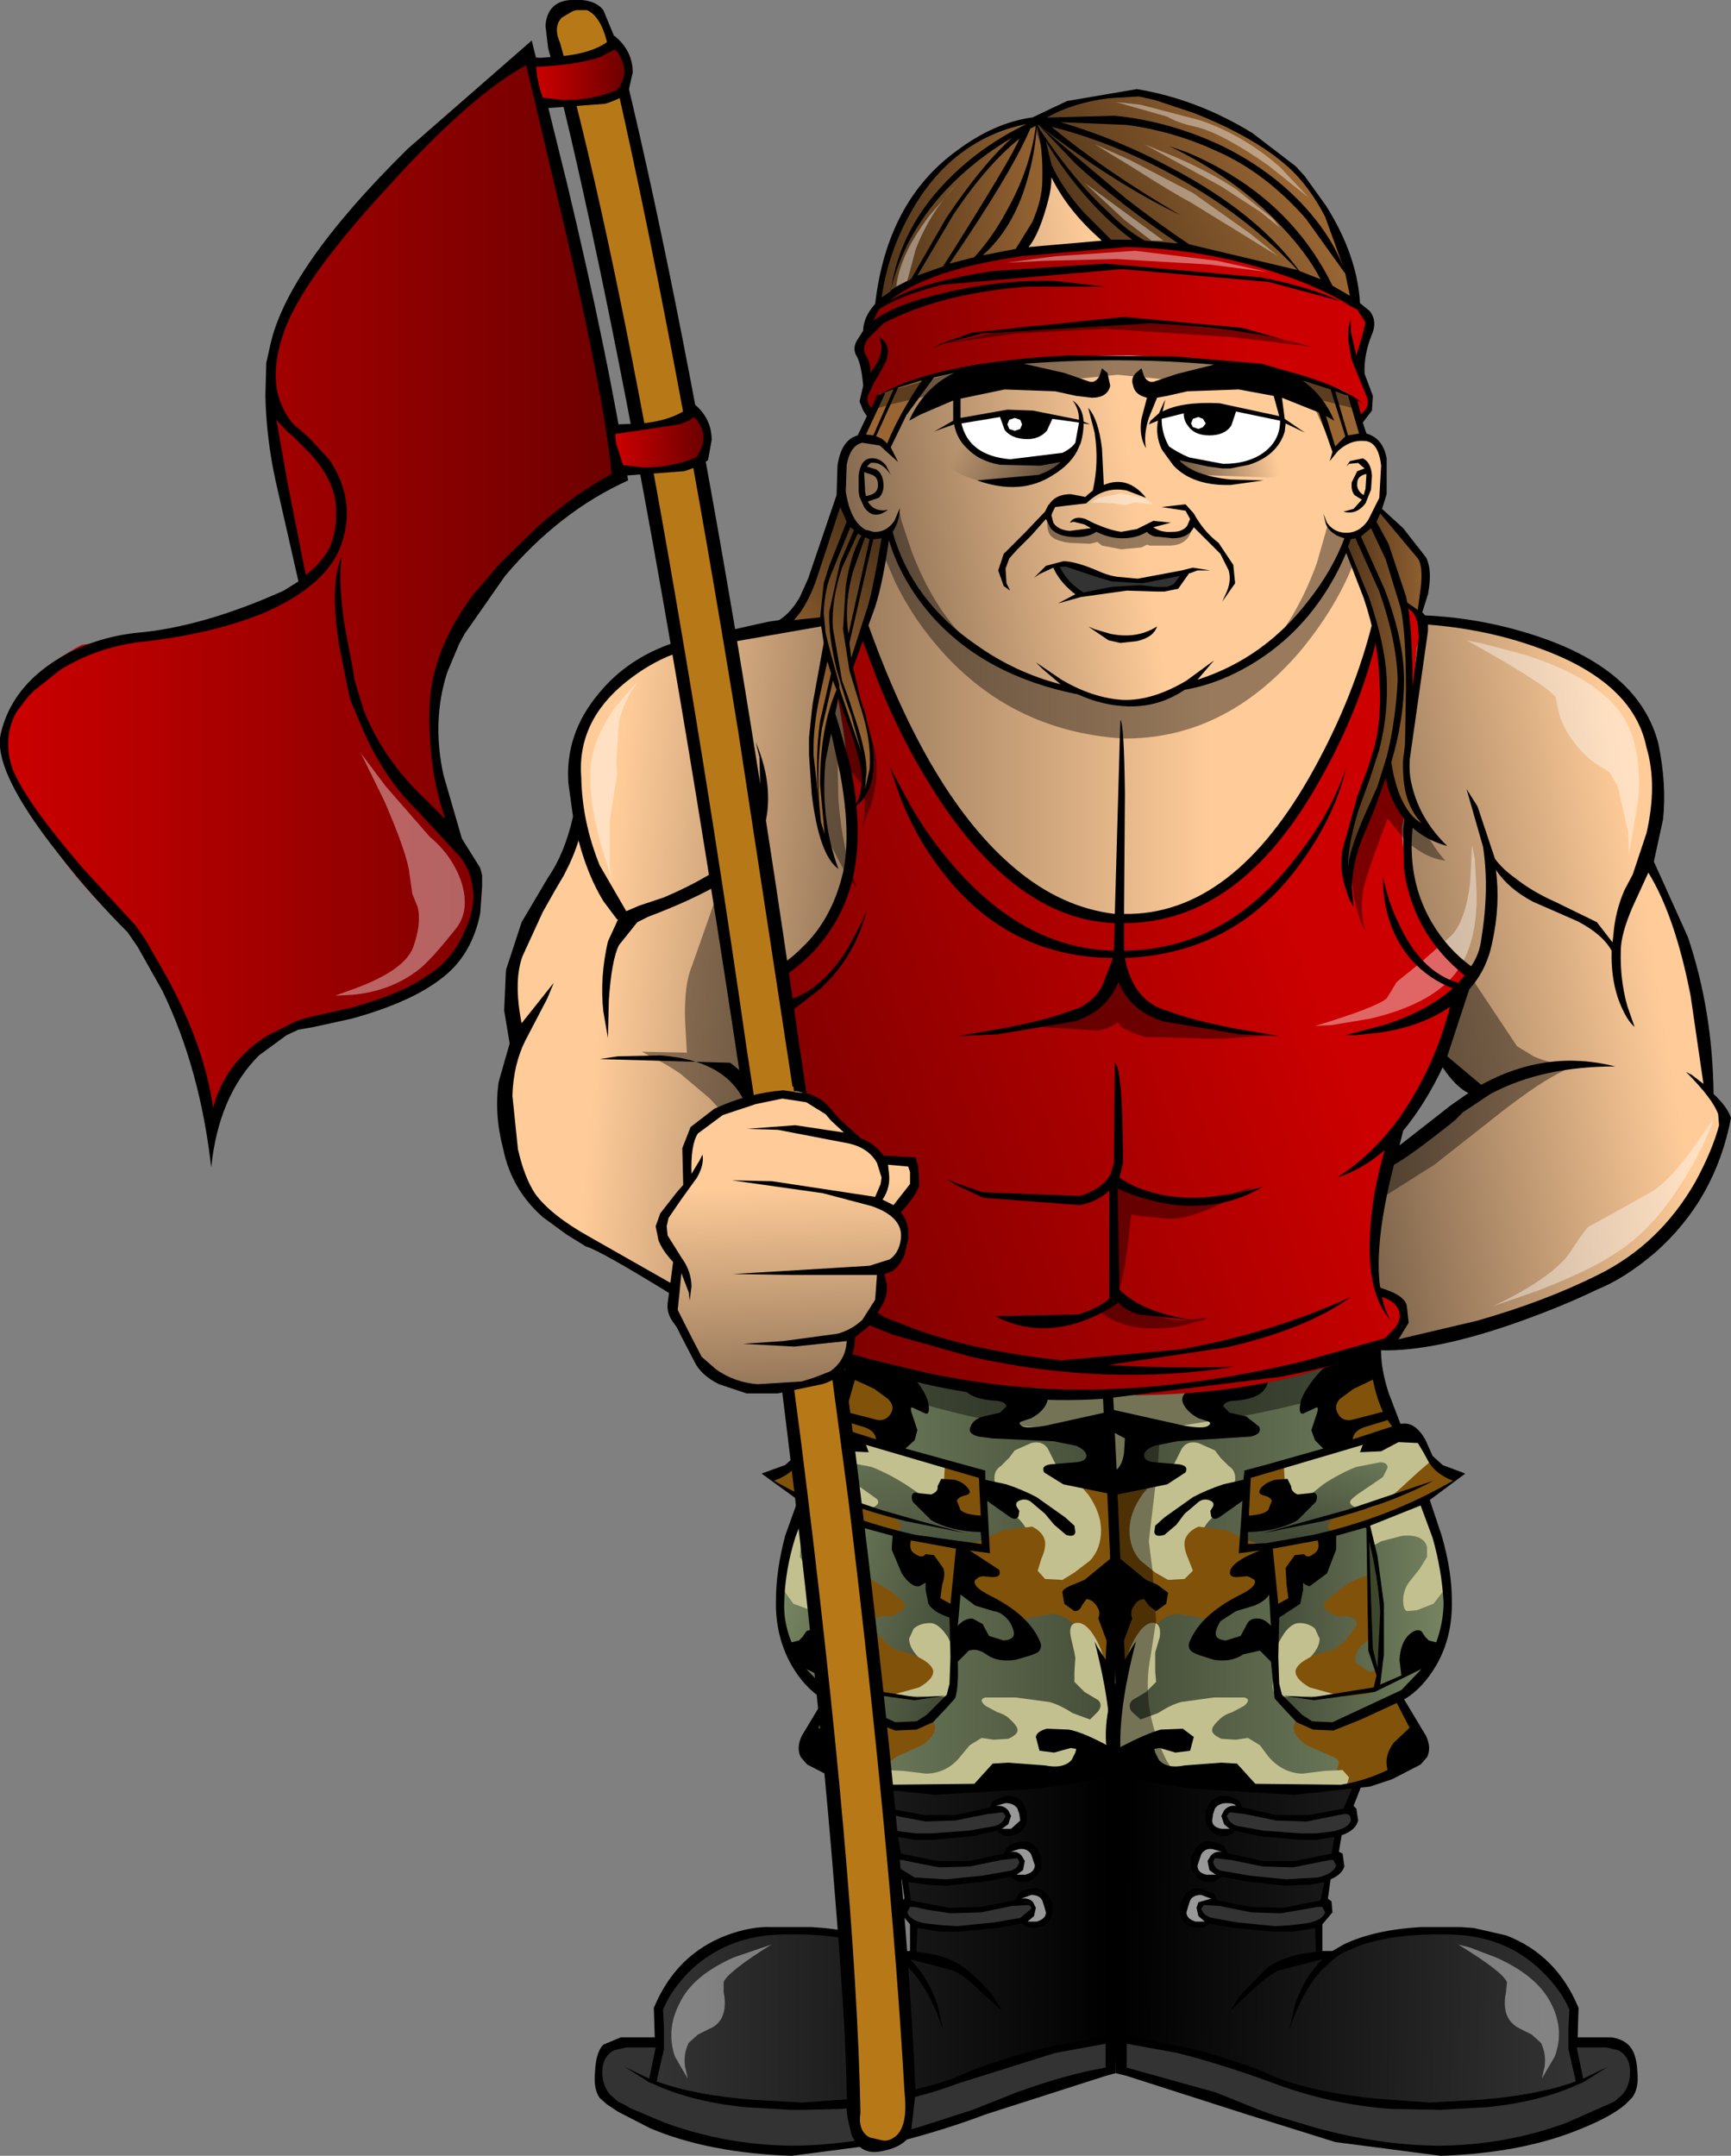 <?xml version="1.0" encoding="UTF-8" standalone="no"?>
<svg xmlns:ffdec="https://www.free-decompiler.com/flash" xmlns:xlink="http://www.w3.org/1999/xlink" ffdec:objectType="frame" height="117.35px" width="94.25px" xmlns="http://www.w3.org/2000/svg">
  <rect width="100%" height="100%" fill="#808080" stroke="none"/>
  <g transform="matrix(1.0, 0.0, 0.0, 1.0, 60.0, 75.0)">
    <use ffdec:characterId="108" height="117.35" transform="matrix(1.0, 0.0, 0.0, 1.0, -60.0, -75.0)" width="94.25" xlink:href="#shape0"/>
  </g>
  <defs>
    <g id="shape0" transform="matrix(1.0, 0.0, 0.0, 1.0, 60.0, 75.0)">
      <path d="M25.75 36.4 L26.05 38.3 23.9 38.85 19.1 39.7 14.4 39.45 12.25 39.0 5.05 36.85 1.9 36.05 1.05 35.85 0.7 21.25 Q0.8 21.5 2.4 21.85 L6.1 22.25 Q8.75 22.4 14.05 22.15 L12.9 24.85 11.75 29.65 11.85 31.4 12.5 31.5 12.75 31.25 13.75 30.7 Q15.7 29.9 18.85 30.1 22.05 30.25 24.2 32.3 25.3 33.35 25.75 34.35 L25.75 36.4" fill="url(#gradient0)" fill-rule="evenodd" stroke="none"/>
      <path d="M6.65 22.9 Q7.1 22.85 7.35 23.15 L7.5 23.5 7.15 24.55 6.4 24.7 Q6.1 24.7 5.95 24.2 L5.85 23.75 5.95 23.35 Q6.15 22.95 6.65 22.9" fill="#999999" fill-rule="evenodd" stroke="none"/>
      <path d="M6.0 25.45 L6.55 25.7 6.7 25.95 6.4 27.0 5.55 27.2 5.1 26.7 5.05 26.2 5.35 25.85 6.0 25.45" fill="#999999" fill-rule="evenodd" stroke="none"/>
      <path d="M5.4 28.0 Q5.75 28.05 5.95 28.25 L6.15 28.5 5.75 29.6 5.0 29.8 4.55 29.45 4.4 28.85 4.75 28.25 Q5.0 27.95 5.4 28.0" fill="#999999" fill-rule="evenodd" stroke="none"/>
      <path d="M13.5 23.4 L13.65 23.55 13.75 24.05 13.35 24.55 13.0 24.75 12.4 24.85 10.5 25.0 8.3 24.75 7.35 24.55 7.0 24.4 Q6.65 24.2 6.7 23.85 6.7 23.5 7.15 23.45 L7.55 23.5 8.55 23.75 10.7 24.05 12.65 23.75 13.5 23.4" fill="#333333" fill-rule="evenodd" stroke="none"/>
      <path d="M12.65 26.0 L12.8 26.1 12.95 26.5 12.6 27.05 12.3 27.2 9.4 27.4 7.05 27.1 Q5.95 26.95 5.95 26.4 5.9 26.1 6.2 26.0 L6.85 26.05 9.45 26.45 9.75 26.45 10.65 26.4 12.65 26.0" fill="#333333" fill-rule="evenodd" stroke="none"/>
      <path d="M12.05 28.5 L12.2 28.6 12.4 29.05 12.0 29.6 11.6 29.75 8.95 30.0 7.05 29.8 6.1 29.55 5.65 29.4 Q5.2 29.2 5.25 28.85 5.3 28.5 5.7 28.5 L6.1 28.5 Q6.5 28.8 7.9 28.9 L10.35 28.9 11.75 28.65 12.05 28.5" fill="#333333" fill-rule="evenodd" stroke="none"/>
      <path d="M28.95 38.1 L28.55 39.25 28.05 39.65 24.6 41.05 Q20.5 42.35 16.9 42.05 14.2 41.9 11.0 40.9 L6.55 39.35 Q5.15 38.8 2.9 38.2 L1.0 37.65 1.05 35.85 3.15 36.3 4.95 36.75 6.8 37.35 10.25 38.5 13.8 39.35 18.45 39.65 23.55 39.0 26.05 38.25 25.6 36.15 25.95 36.1 27.0 36.15 28.15 36.3 28.55 36.45 28.75 36.9 28.95 38.1" fill="#333333" fill-rule="evenodd" stroke="none"/>
      <path d="M27.9 39.4 L28.35 39.0 Q28.8 38.45 28.75 37.65 28.7 36.9 28.1 36.6 L27.45 36.45 25.85 36.45 26.2 38.15 27.55 37.5 26.2 38.35 25.95 38.45 Q23.9 39.4 21.0 39.7 L18.45 39.85 15.75 39.8 Q12.4 39.55 9.35 38.4 6.65 37.4 4.1 36.75 L1.35 36.25 1.35 37.55 6.2 38.9 8.55 39.85 9.4 40.15 11.55 40.8 Q15.2 41.8 18.45 41.8 22.05 41.75 25.3 40.55 L27.9 39.4 M5.1 29.6 L5.6 29.6 5.25 29.3 5.15 28.85 5.25 28.55 5.95 28.35 5.4 28.15 Q4.95 28.15 4.8 28.45 L4.7 28.75 4.6 29.1 Q4.6 29.45 5.1 29.6 M5.7 27.05 L6.2 27.05 5.85 26.8 5.75 26.3 5.9 26.05 Q6.1 25.75 6.55 25.8 L6.0 25.65 Q5.6 25.6 5.4 25.95 L5.3 26.25 5.2 26.55 Q5.2 26.95 5.7 27.05 M6.5 24.55 L6.95 24.55 6.65 24.3 6.5 23.85 6.65 23.55 Q6.9 23.25 7.3 23.3 7.2 23.15 6.8 23.15 6.35 23.15 6.15 23.45 L6.05 23.75 6.0 24.1 Q6.0 24.45 6.5 24.55 M10.25 29.8 L11.1 29.7 Q12.0 29.55 12.15 29.1 L12.0 28.8 11.75 28.8 9.75 29.15 8.15 29.1 6.4 28.75 5.55 28.7 5.4 28.9 Q5.55 29.3 6.0 29.4 L7.4 29.65 9.45 29.85 10.25 29.8 M10.85 27.25 L11.75 27.2 Q12.6 27.0 12.75 26.55 L12.6 26.25 12.4 26.25 10.4 26.65 8.75 26.6 7.05 26.25 6.15 26.15 6.05 26.35 Q6.15 26.8 6.6 26.85 L8.05 27.1 10.05 27.3 10.85 27.25 M11.65 24.8 L12.5 24.7 Q13.4 24.55 13.55 24.1 13.55 23.8 13.35 23.75 L13.15 23.75 11.15 24.15 9.5 24.1 7.8 23.75 6.95 23.65 6.8 23.85 Q6.95 24.3 7.4 24.4 L8.8 24.65 10.85 24.8 11.65 24.8 M29.15 37.75 Q29.25 38.7 28.85 39.2 L28.5 39.55 Q27.75 40.2 26.15 40.85 22.95 42.2 18.45 42.35 L12.7 41.6 7.9 40.1 1.35 38.0 0.75 37.85 0.5 21.3 1.0 21.45 1.3 35.8 5.0 36.55 Q7.85 37.3 9.5 38.1 11.85 38.95 15.05 39.25 L17.85 39.45 20.55 39.3 Q23.7 39.05 25.8 38.3 L25.4 36.55 25.4 35.35 25.45 34.4 Q25.05 33.4 24.0 32.35 21.95 30.3 18.75 30.3 15.9 30.25 14.05 30.9 L13.1 31.3 12.8 31.5 12.55 31.7 11.9 32.3 Q10.85 33.5 10.2 35.5 L10.5 34.15 Q11.0 32.65 12.0 31.65 L9.65 32.25 Q9.05 32.5 7.95 33.55 L7.0 34.45 7.45 33.7 8.95 32.15 Q9.95 31.4 11.65 31.25 L11.6 29.95 10.75 30.1 10.35 30.15 9.4 30.15 7.2 29.95 5.85 29.7 Q5.55 30.05 4.95 29.9 4.35 29.75 4.25 29.15 L4.25 28.6 4.5 28.15 Q4.85 27.7 5.4 27.8 L6.1 28.1 6.25 28.4 6.3 28.45 8.1 28.8 9.85 28.85 11.9 28.45 12.1 27.45 11.3 27.6 10.95 27.6 10.0 27.65 7.8 27.4 6.5 27.15 Q6.15 27.55 5.55 27.4 5.0 27.2 4.85 26.65 L4.85 26.1 5.1 25.6 Q5.45 25.15 6.0 25.25 6.5 25.35 6.7 25.55 L6.85 25.9 6.9 25.9 8.75 26.3 10.5 26.3 12.5 25.9 12.65 25.0 12.0 25.1 11.7 25.15 10.75 25.15 8.6 24.95 7.25 24.65 Q6.95 25.05 6.35 24.9 5.75 24.7 5.65 24.15 L5.65 23.6 5.85 23.15 Q6.2 22.7 6.8 22.75 7.25 22.85 7.5 23.05 L7.65 23.4 7.7 23.4 9.5 23.8 11.25 23.8 13.15 23.45 13.7 22.15 14.15 22.15 13.7 23.3 13.85 23.45 13.95 24.1 Q13.8 24.65 13.05 24.9 L12.9 25.8 13.1 25.9 13.2 26.6 Q13.05 27.05 12.45 27.3 L12.3 28.35 12.5 28.5 12.55 29.1 12.0 29.75 12.0 31.2 12.55 31.2 13.15 30.85 Q14.8 30.05 17.35 29.9 L19.55 29.9 20.25 29.95 22.0 30.35 Q24.75 31.4 25.95 34.3 L25.9 35.9 27.75 35.9 Q28.35 36.0 28.65 36.3 29.1 36.7 29.15 37.75" fill="#000000" fill-rule="evenodd" stroke="none"/>
      <path d="M24.45 34.05 Q25.2 35.5 24.65 36.95 L23.95 38.15 24.1 37.5 Q24.2 36.8 23.9 36.2 L23.4 35.75 22.8 35.45 Q22.05 35.1 21.95 34.3 21.9 33.9 22.0 33.45 L22.05 32.9 Q21.85 32.35 19.4 30.85 L20.0 31.0 21.45 31.55 Q23.7 32.55 24.45 34.05" fill="#ffffff" fill-opacity="0.4" fill-rule="evenodd" stroke="none"/>
      <path d="M-4.55 22.25 L-0.9 21.85 Q0.75 21.5 0.85 21.25 L0.5 35.85 -3.5 36.85 -8.3 38.25 -10.7 39.0 -12.85 39.45 -17.55 39.7 -22.35 38.85 -24.5 38.3 -24.2 36.4 -24.2 34.35 Q-23.75 33.35 -22.7 32.3 -20.5 30.25 -17.35 30.1 -14.15 29.9 -12.25 30.7 -11.25 31.1 -10.95 31.5 L-10.3 31.4 -10.25 29.65 -11.35 24.85 -12.5 22.15 -9.55 22.25 -4.55 22.25" fill="url(#gradient1)" fill-rule="evenodd" stroke="none"/>
      <path d="M-5.1 22.9 Q-4.65 22.95 -4.45 23.35 L-4.3 23.75 -4.4 24.2 Q-4.55 24.7 -4.85 24.7 L-5.4 24.65 -5.6 24.55 -6.0 23.5 -5.8 23.15 Q-5.55 22.85 -5.1 22.9" fill="#999999" fill-rule="evenodd" stroke="none"/>
      <path d="M-3.5 26.2 L-3.55 26.7 Q-3.65 27.2 -4.05 27.2 L-4.65 27.1 -4.85 27.0 -5.15 25.95 -5.0 25.7 Q-4.8 25.45 -4.45 25.45 -4.15 25.45 -3.8 25.85 L-3.5 26.2" fill="#999999" fill-rule="evenodd" stroke="none"/>
      <path d="M-2.85 28.85 L-3.0 29.45 -3.45 29.8 -3.95 29.7 -4.2 29.6 -4.6 28.5 -4.45 28.25 Q-4.2 28.05 -3.85 28.0 -3.5 27.95 -3.2 28.25 L-2.85 28.85" fill="#999999" fill-rule="evenodd" stroke="none"/>
      <path d="M-5.15 23.85 Q-5.1 24.2 -5.45 24.4 L-5.8 24.55 -6.75 24.75 -8.95 25.0 -10.85 24.85 -11.45 24.75 -11.85 24.55 -12.2 24.05 -12.1 23.55 -11.95 23.4 -11.1 23.75 -9.15 24.05 -7.0 23.75 -6.0 23.5 -5.6 23.45 Q-5.2 23.5 -5.15 23.85" fill="#333333" fill-rule="evenodd" stroke="none"/>
      <path d="M-5.3 26.05 L-4.65 26.0 Q-4.4 26.1 -4.4 26.4 -4.4 26.95 -5.5 27.1 L-7.85 27.4 -9.6 27.3 -10.75 27.2 -11.1 27.05 -11.4 26.5 -11.3 26.1 -11.15 26.0 -10.4 26.15 -9.1 26.4 -7.9 26.45 -6.8 26.3 -5.3 26.05" fill="#333333" fill-rule="evenodd" stroke="none"/>
      <path d="M-3.7 28.85 Q-3.7 29.2 -4.1 29.4 L-4.55 29.55 -5.5 29.8 -7.4 30.0 -9.2 29.85 -10.05 29.75 -10.45 29.6 -10.85 29.05 -10.65 28.6 -10.5 28.5 -10.2 28.65 -8.8 28.9 -6.35 28.9 -4.55 28.5 -4.15 28.5 Q-3.75 28.5 -3.7 28.85" fill="#333333" fill-rule="evenodd" stroke="none"/>
      <path d="M0.5 35.85 L0.55 37.65 -5.0 39.35 -9.45 40.9 Q-12.65 41.9 -15.4 42.05 -18.95 42.35 -23.1 41.05 L-25.55 40.1 -26.5 39.65 -27.0 39.25 Q-27.45 38.7 -27.4 38.1 L-27.2 36.9 -27.0 36.45 -26.6 36.3 -25.5 36.15 -24.05 36.15 -24.5 38.25 -22.0 39.0 -16.9 39.65 -12.25 39.35 -8.7 38.5 -3.4 36.75 -1.65 36.3 0.5 35.85" fill="#333333" fill-rule="evenodd" stroke="none"/>
      <path d="M-3.85 28.15 L-4.4 28.35 Q-3.95 28.3 -3.75 28.55 L-3.6 28.85 -3.7 29.3 -4.05 29.6 -3.55 29.6 Q-3.05 29.45 -3.05 29.1 L-3.15 28.75 -3.25 28.45 Q-3.4 28.15 -3.85 28.15 M-4.5 25.65 L-5.0 25.8 Q-4.55 25.75 -4.35 26.05 L-4.2 26.3 -4.3 26.8 -4.65 27.05 -4.2 27.05 Q-3.7 26.95 -3.65 26.55 L-3.75 26.25 -3.85 25.95 Q-4.05 25.6 -4.5 25.65 M-7.05 39.85 L-4.65 38.9 Q-1.9 37.9 0.2 37.55 L0.2 36.25 -2.55 36.75 -7.8 38.4 Q-10.85 39.55 -14.2 39.8 L-16.2 39.85 -16.95 39.85 -19.45 39.7 Q-22.35 39.4 -24.4 38.45 L-24.65 38.35 -26.0 37.5 -24.65 38.15 -24.3 36.45 -25.9 36.45 -26.55 36.6 Q-27.15 36.9 -27.2 37.65 -27.25 38.45 -26.8 39.0 L-26.35 39.4 Q-26.0 39.55 -25.7 39.75 L-23.8 40.55 Q-20.5 41.75 -16.95 41.8 -13.65 41.8 -10.0 40.8 L-7.05 39.85 M-10.6 29.1 Q-10.45 29.55 -9.6 29.7 L-8.7 29.8 -7.9 29.85 -5.9 29.65 -4.45 29.4 -3.85 28.9 Q-3.85 28.75 -4.0 28.7 L-4.9 28.75 -6.6 29.1 -8.25 29.15 -9.55 28.95 -10.2 28.8 -10.45 28.8 -10.6 29.1 M-11.25 26.55 L-10.2 27.2 -9.3 27.25 -8.5 27.3 -6.5 27.1 -5.1 26.85 Q-4.6 26.8 -4.5 26.35 L-4.6 26.15 -5.5 26.25 -7.2 26.6 -8.85 26.65 -10.15 26.4 -10.85 26.25 -11.05 26.25 -11.25 26.55 M-5.25 23.15 L-5.8 23.3 Q-5.35 23.25 -5.1 23.55 L-4.95 23.85 -5.1 24.3 -5.45 24.55 -4.95 24.55 -4.45 24.1 -4.5 23.75 -4.6 23.45 Q-4.8 23.15 -5.25 23.15 M-12.0 24.1 Q-11.85 24.55 -10.95 24.7 L-10.1 24.8 -9.3 24.8 -7.25 24.65 -5.85 24.4 Q-5.4 24.3 -5.25 23.85 L-5.4 23.65 -6.25 23.75 -8.0 24.1 -9.6 24.15 -10.95 23.9 -11.6 23.75 -11.8 23.75 -12.0 24.1 M0.55 21.45 L1.05 21.3 0.75 37.85 0.2 38.0 -6.35 40.1 Q-8.6 40.95 -11.15 41.6 L-16.9 42.35 Q-21.4 42.2 -24.6 40.85 L-26.35 39.95 -26.95 39.55 -27.35 39.2 Q-27.7 38.7 -27.6 37.75 -27.55 36.7 -27.15 36.3 L-26.2 35.9 -24.35 35.9 -24.4 34.3 Q-23.2 31.4 -20.45 30.35 -19.1 29.85 -18.0 29.9 L-15.8 29.9 Q-13.25 30.05 -11.6 30.85 L-11.0 31.2 -10.45 31.2 -10.45 29.75 -11.0 29.1 -10.95 28.5 -10.75 28.35 -10.9 27.3 Q-11.45 27.05 -11.65 26.6 L-11.55 25.9 -11.35 25.8 -11.55 24.9 Q-12.25 24.65 -12.4 24.1 L-12.3 23.45 -12.15 23.3 -12.6 22.15 -12.15 22.15 -11.6 23.45 -9.7 23.8 -7.95 23.8 -6.15 23.4 -6.1 23.4 -5.95 23.05 -5.25 22.75 Q-4.65 22.7 -4.3 23.15 L-4.1 23.6 -4.1 24.15 Q-4.2 24.7 -4.8 24.9 -5.4 25.05 -5.7 24.65 L-7.05 24.95 -9.2 25.15 -10.2 25.15 -11.1 25.0 -10.95 25.9 -8.95 26.3 -7.2 26.3 -5.35 25.9 -5.15 25.55 Q-4.95 25.35 -4.45 25.25 -3.9 25.15 -3.55 25.6 L-3.3 26.1 -3.3 26.65 Q-3.45 27.2 -4.0 27.4 -4.65 27.55 -4.95 27.15 L-6.25 27.4 -8.45 27.65 -9.4 27.6 -10.55 27.45 -10.4 28.45 -8.35 28.85 -6.6 28.8 -4.75 28.45 -4.7 28.4 -4.55 28.1 Q-4.35 27.85 -3.85 27.8 -3.3 27.7 -2.95 28.15 L-2.7 28.6 -2.7 29.15 Q-2.85 29.75 -3.4 29.9 -4.0 30.05 -4.35 29.7 L-5.65 29.95 -7.85 30.15 -8.8 30.15 -10.05 29.95 -10.1 31.25 Q-8.4 31.4 -7.45 32.15 -6.55 32.85 -5.9 33.7 L-5.45 34.45 -6.45 33.55 Q-7.5 32.5 -8.15 32.25 L-10.45 31.65 Q-9.45 32.65 -8.95 34.15 L-8.65 35.5 Q-9.3 33.5 -10.35 32.3 L-11.0 31.7 -11.25 31.5 -12.5 30.9 Q-14.35 30.25 -17.25 30.3 -20.4 30.3 -22.5 32.35 -23.5 33.4 -23.9 34.4 L-23.85 35.35 -23.85 36.55 -24.25 38.3 Q-22.15 39.05 -19.0 39.3 L-16.3 39.45 -13.55 39.25 Q-10.3 38.95 -8.0 38.1 -6.3 37.3 -3.45 36.55 L0.2 35.8 0.55 21.45" fill="#000000" fill-rule="evenodd" stroke="none"/>
      <path d="M-18.0 30.85 Q-20.4 32.35 -20.6 32.9 L-20.6 33.45 Q-20.5 33.9 -20.55 34.3 -20.65 35.15 -21.4 35.45 L-22.0 35.75 -22.5 36.2 Q-22.8 36.8 -22.7 37.5 L-22.55 38.15 -23.25 36.95 Q-23.75 35.5 -23.0 34.05 -22.3 32.55 -20.05 31.55 L-18.0 30.85" fill="#ffffff" fill-opacity="0.4" fill-rule="evenodd" stroke="none"/>
      <path d="M1.15 0.8 L0.45 16.55 0.8 18.75 Q1.1 21.0 0.75 21.35 0.3 21.8 -4.1 22.25 L-9.45 22.5 -13.05 22.05 Q-15.75 21.6 -16.05 20.5 -16.4 19.45 -15.65 18.35 L-15.1 17.7 -14.85 17.5 -14.8 2.7 -14.2 0.45 -13.6 -1.75 -10.5 -0.75 -5.0 0.45 -0.7 0.8 1.15 0.8" fill="url(#gradient2)" fill-rule="evenodd" stroke="none"/>
      <path d="M-6.45 5.2 L-6.25 9.2 -8.75 9.0 Q-11.6 8.6 -13.4 7.85 L-16.75 6.25 -17.95 5.5 -17.4 5.2 -16.5 4.35 -15.85 3.3 Q-15.5 2.75 -15.1 2.75 -14.35 2.75 -10.45 4.15 L-6.45 5.2" fill="url(#gradient3)" fill-rule="evenodd" stroke="none"/>
      <path d="M-12.5 8.2 L-7.65 9.2 -7.85 11.35 -8.05 15.1 Q-8.1 16.5 -8.4 17.35 L-8.65 17.85 -9.5 18.6 Q-10.45 19.3 -11.1 19.05 L-13.55 18.0 -15.15 17.3 -16.2 16.2 Q-17.3 14.9 -17.5 13.65 -17.65 12.45 -16.95 9.45 L-16.25 6.65 -15.2 7.2 -12.5 8.2" fill="url(#gradient4)" fill-rule="evenodd" stroke="none"/>
      <path d="M-0.6 5.4 L-0.1 6.55 Q0.4 7.9 0.2 8.9 0.0 9.95 -1.05 10.75 -2.0 11.5 -2.65 11.4 L-3.65 11.2 Q-4.05 11.05 -4.0 10.5 L-3.9 9.0 Q-4.0 8.05 -4.8 7.45 -5.6 6.8 -5.8 5.9 -6.0 5.1 -5.5 4.8 L-5.05 4.35 -4.75 3.95 -3.85 3.55 Q-3.25 3.4 -2.95 3.85 L-2.55 4.65 -1.9 5.2 -0.6 5.4" fill="#c3c090" fill-rule="evenodd" stroke="none"/>
      <path d="M-9.35 18.45 L-9.25 18.6 -9.1 18.9 Q-9.0 19.45 -9.8 20.0 L-11.15 20.6 -11.6 20.95 -11.35 21.85 -11.0 22.4 -14.45 21.55 -15.7 19.0 -14.85 17.3 Q-13.3 18.0 -11.7 18.75 L-10.85 19.0 Q-9.85 19.1 -9.35 18.45" fill="#815209" fill-rule="evenodd" stroke="none"/>
      <path d="M-1.5 5.5 L1.1 6.05 0.5 13.9 0.3 15.9 -1.2 13.8 -1.6 13.35 Q-2.1 12.9 -2.7 12.85 L-3.9 13.05 -4.45 13.3 -7.05 11.6 -7.55 9.2 -6.3 8.75 -5.4 8.3 -3.8 8.1 Q-3.2 8.4 -3.1 8.9 -3.05 9.3 -3.3 9.85 L-3.5 10.5 -3.1 10.95 -2.15 11.0 -1.5 10.6 -0.65 9.95 Q-0.05 9.3 -0.05 8.3 -0.05 7.35 -0.75 6.35 L-1.5 5.5" fill="#815209" fill-rule="evenodd" stroke="none"/>
      <path d="M-6.45 5.3 L-6.35 8.05 -9.0 6.9 -8.8 4.7 -6.45 5.3" fill="#815209" fill-rule="evenodd" stroke="none"/>
      <path d="M-8.05 15.95 L-7.95 16.6 Q-7.9 17.25 -8.3 17.35 L-11.8 17.35 -10.7 16.5 Q-9.6 15.6 -9.85 15.35 -10.5 14.75 -10.5 14.2 L-10.25 13.65 Q-9.9 13.35 -9.35 13.35 -8.9 13.35 -8.4 14.1 L-8.05 14.8 -8.05 15.95" fill="#c3c090" fill-rule="evenodd" stroke="none"/>
      <path d="M-11.8 7.35 L-11.15 7.75 Q-10.65 8.2 -11.4 8.45 L-13.9 7.7 -15.8 6.8 Q-17.75 5.8 -18.0 5.45 L-16.9 4.85 -16.35 4.1 -13.45 6.85 -11.8 7.35" fill="#815209" fill-rule="evenodd" stroke="none"/>
      <path d="M-13.65 -0.3 L-13.25 -0.2 -12.3 0.2 Q-11.0 0.95 -11.2 1.95 -11.45 3.0 -11.85 3.4 L-12.2 3.6 -14.85 2.75 -14.1 1.2 -13.65 -0.3" fill="#815209" fill-rule="evenodd" stroke="none"/>
      <path d="M-7.65 9.35 L-8.15 12.75 -8.6 12.6 -9.1 12.05 -9.3 10.95 -9.4 10.2 -10.25 9.8 Q-11.1 9.25 -10.9 8.6 L-9.05 8.95 -7.65 9.35 -7.65 9.2 -7.45 9.35 -7.65 9.35" fill="#815209" fill-rule="evenodd" stroke="none"/>
      <path d="M-9.2 15.9 Q-9.1 16.35 -9.95 16.85 L-11.75 17.35 -13.15 17.2 -13.6 16.95 -13.75 15.9 -13.25 16.0 Q-12.7 15.95 -12.5 15.55 -12.35 15.15 -12.8 14.6 L-13.3 14.2 -13.1 10.75 -12.6 10.95 -11.45 11.65 -10.75 12.25 Q-10.65 12.35 -10.85 12.65 L-11.5 13.0 -11.9 12.95 -12.3 13.05 Q-12.6 13.2 -12.55 13.5 L-11.9 14.3 -11.35 14.75 -10.35 15.05 Q-9.35 15.45 -9.2 15.9" fill="#815209" fill-rule="evenodd" stroke="none"/>
      <path d="M-13.95 12.5 L-13.6 9.8 -13.2 8.2 -13.3 14.8 -13.8 16.15 -13.95 14.95 -13.95 12.5" fill="#3c472d" fill-rule="evenodd" stroke="none"/>
      <path d="M-12.85 3.35 L-8.55 4.75 -8.65 6.4 -9.7 6.6 Q-9.55 6.55 -10.7 5.8 -11.65 5.2 -12.55 4.85 L-13.85 4.6 Q-14.25 4.6 -14.25 4.9 L-13.95 5.4 -12.6 6.35 -12.25 6.6 Q-12.05 6.85 -12.45 7.05 -13.3 7.4 -14.7 6.2 L-16.65 4.5 -15.85 3.15 -12.85 3.35" fill="#c3c090" fill-rule="evenodd" stroke="none"/>
      <path d="M-16.15 6.65 L-13.25 8.05 -13.45 9.15 -13.9 8.9 -15.05 8.6 Q-16.2 8.5 -16.4 9.2 L-16.45 9.75 -16.0 10.4 -15.4 11.15 Q-15.1 11.6 -15.1 12.1 -15.1 12.6 -15.3 12.7 L-15.85 12.65 -16.8 12.3 -17.45 11.4 Q-17.55 10.9 -16.85 8.75 L-16.15 6.65" fill="#c3c090" fill-rule="evenodd" stroke="none"/>
      <path d="M0.8 19.05 L0.85 20.85 0.75 21.55 -6.55 22.45 -9.2 22.5 -11.95 22.3 -12.1 21.75 Q-12.1 21.4 -11.75 21.35 L-10.8 21.4 -9.55 21.55 Q-8.4 21.5 -7.7 20.6 L-7.2 20.0 -6.55 19.6 -5.9 19.7 -5.1 19.65 Q-4.55 19.4 -4.6 19.15 -4.6 18.95 -5.1 18.5 -5.35 18.3 -5.7 18.2 L-6.35 17.85 Q-6.75 17.5 -6.35 17.4 L-4.7 17.4 -2.85 17.65 Q-2.3 17.8 -1.6 18.25 L-0.65 18.6 -0.2 18.15 Q0.05 17.8 -0.2 17.55 L-0.95 17.1 -1.5 16.55 -1.5 16.0 -1.45 15.25 -1.5 14.95 -1.7 14.1 Q-1.85 13.25 -1.2 13.35 -0.6 13.5 -0.05 14.8 L0.35 16.1 0.8 19.05" fill="#c3c090" fill-rule="evenodd" stroke="none"/>
      <path d="M1.35 0.9 L1.1 5.8 -0.7 3.35 -5.0 2.9 -4.35 0.15 1.35 0.9" fill="#c3c090" fill-rule="evenodd" stroke="none"/>
      <path d="M0.2 3.3 L0.25 4.1 Q0.35 4.75 0.65 5.0 L0.75 3.0 0.2 3.3 M-5.9 12.7 L-6.9 12.4 -7.7 11.8 -7.85 13.5 Q-7.5 13.1 -7.05 13.1 L-6.5 13.4 -6.15 14.05 -5.35 14.3 Q-4.85 14.25 -4.8 14.0 -4.75 13.75 -5.05 13.25 -5.45 12.75 -5.9 12.7 M-8.25 12.3 L-7.95 9.3 -10.4 8.85 Q-10.55 9.4 -10.15 9.6 -9.8 9.85 -9.6 9.6 L-9.15 9.65 -8.65 10.35 Q-8.5 10.7 -8.7 11.25 L-8.8 12.0 -8.25 12.3 M-13.45 14.75 L-13.35 12.1 -13.25 8.9 -13.85 12.75 -13.7 15.8 -13.45 14.75 M-16.3 14.1 L-16.1 13.8 Q-15.8 13.6 -15.35 14.05 -14.9 14.5 -14.9 15.35 L-15.0 16.2 -13.85 16.7 Q-14.2 14.35 -14.05 12.3 L-13.3 8.05 Q-14.85 7.55 -16.05 6.95 L-16.7 8.7 Q-17.25 10.45 -17.3 12.2 -17.35 13.3 -16.9 14.4 L-16.5 14.3 -16.3 14.1 M-16.1 15.85 L-15.0 17.0 -11.25 18.75 -10.1 18.7 -9.55 18.35 -8.45 17.25 -8.3 16.65 -8.25 15.2 -8.3 13.05 Q-9.2 12.75 -9.45 12.3 L-9.6 11.55 -9.6 11.15 -9.95 11.35 Q-10.4 11.4 -10.9 10.65 L-11.45 9.35 -11.4 8.6 -13.05 8.15 -13.05 8.2 -13.15 14.85 -13.6 16.2 -13.45 16.85 -10.05 17.4 -8.5 17.3 -10.2 17.55 -13.55 17.1 -16.1 15.85 M-16.75 5.6 L-12.0 7.2 -9.9 7.8 -7.45 8.45 -10.7 7.8 Q-14.45 6.85 -16.75 5.6 M-14.2 2.3 L-14.5 2.65 -12.3 3.35 Q-12.35 2.9 -12.9 2.7 L-14.2 2.3 M-17.85 5.6 Q-14.4 7.6 -10.15 8.55 L-6.55 9.05 -6.6 8.4 Q-8.25 8.35 -9.3 7.75 L-10.3 6.75 Q-10.45 6.35 -10.2 6.25 L-9.8 6.3 -9.3 6.35 Q-8.9 6.2 -8.95 5.9 L-8.75 5.5 -8.05 5.55 Q-7.6 5.65 -7.35 5.95 -7.0 6.3 -7.45 6.4 -7.85 6.5 -7.9 6.7 L-7.7 7.2 Q-7.45 7.45 -6.6 7.5 L-6.7 5.45 -12.85 3.65 -12.7 4.05 -13.85 4.0 -14.85 3.5 -15.9 3.55 -16.2 4.05 -16.5 4.6 Q-16.9 5.25 -17.85 5.6 M-13.45 0.1 L-13.95 1.85 -12.2 2.3 Q-11.75 2.35 -11.5 1.95 -11.25 1.55 -11.65 1.15 L-12.4 0.6 -13.45 0.1 M1.4 0.95 L0.7 16.6 Q1.7 19.35 0.9 21.6 L0.85 21.65 0.75 21.65 0.35 21.75 -3.35 22.35 -9.1 22.7 -13.3 22.25 -14.5 21.85 -16.05 21.05 -16.4 20.65 Q-16.65 20.15 -16.35 19.5 L-15.15 17.5 -15.25 17.45 Q-16.2 16.85 -16.9 15.65 -17.8 14.05 -17.75 12.1 -17.75 10.5 -17.25 8.6 L-16.55 6.65 -18.55 5.2 -18.5 5.25 -18.5 5.2 -17.25 4.75 -16.7 4.25 -16.3 3.35 Q-15.75 2.4 -15.05 2.5 L-14.95 2.5 -14.3 0.8 Q-13.85 -0.6 -13.9 -1.7 -13.75 -1.9 -13.45 -1.7 L-13.45 -1.75 -11.25 -1.05 -10.4 -0.2 Q-9.55 0.8 -9.45 1.4 -9.35 2.0 -9.6 1.95 L-10.25 1.65 Q-10.5 1.5 -10.35 1.95 L-10.05 2.85 -10.2 3.4 -10.7 3.85 -6.35 5.05 -6.35 5.15 -6.35 5.55 -5.2 5.8 Q-4.3 6.1 -3.55 6.5 L-2.0 7.6 -1.5 8.05 -1.45 8.4 Q-1.5 8.7 -1.95 8.55 L-2.6 8.0 -3.1 7.4 -3.75 6.85 Q-4.05 6.55 -4.4 6.65 -4.75 6.75 -4.65 7.0 L-4.5 7.25 -4.55 7.55 Q-4.7 7.8 -5.05 7.55 L-6.25 6.7 -6.1 9.55 -7.2 9.4 -5.6 10.45 Q-5.45 10.85 -5.95 10.85 L-6.5 10.8 -6.7 10.85 -6.9 11.0 Q-7.1 11.35 -6.1 11.85 -4.0 12.9 -3.4 14.3 -3.2 14.7 -3.5 14.95 L-3.85 15.1 -4.7 15.35 Q-5.7 15.5 -6.3 15.05 -6.8 14.7 -7.25 14.85 L-7.85 15.45 Q-7.8 16.9 -8.0 17.45 L-8.45 17.95 -9.2 18.75 -10.1 19.15 -11.25 19.2 -12.8 18.6 -14.7 17.7 -15.45 19.05 Q-14.9 19.35 -14.55 19.85 -14.05 20.55 -14.25 21.35 L-11.65 22.15 -6.95 22.1 -5.95 21.0 -5.1 20.95 -3.1 21.1 Q-2.1 21.3 -1.65 20.8 L-1.45 20.4 -1.4 20.2 -1.7 20.15 -2.6 20.4 -3.4 20.3 -3.6 19.55 Q-3.55 19.25 -3.0 19.1 L-1.8 19.15 Q-1.0 19.3 0.45 20.1 0.5 17.85 -0.4 14.35 L-0.25 14.65 0.2 15.35 0.25 14.3 -0.2 13.1 Q-0.05 12.75 -0.3 12.4 -0.55 12.05 -0.85 12.05 L-1.1 12.4 Q-1.2 12.7 -1.5 12.7 L-2.05 12.3 -2.15 11.7 Q-2.2 11.5 -1.55 11.25 L-0.95 11.0 0.45 9.85 0.6 6.35 -2.1 5.8 -3.15 5.15 Q-3.35 4.75 -2.7 4.7 L-1.45 4.6 Q-0.85 4.55 -0.85 4.25 -0.85 3.95 -1.4 3.7 L-2.65 3.45 -5.95 3.3 -6.7 3.2 Q-7.35 3.05 -7.15 2.65 -7.0 2.25 -6.45 2.1 L-5.55 1.9 -5.2 1.55 Q-5.25 1.3 -5.75 1.25 -7.7 1.15 -7.7 0.0 -7.7 -0.65 -6.0 -0.2 L-4.3 0.4 -3.55 0.6 Q-2.8 0.85 -3.0 1.35 -3.2 1.85 -3.85 2.2 L-4.45 2.4 -4.5 2.5 -4.4 2.6 Q-4.15 2.8 -3.05 2.6 L0.8 1.75 0.85 0.85 1.4 0.95" fill="#000000" fill-rule="evenodd" stroke="none"/>
      <path d="M16.15 17.5 L16.4 17.7 16.95 18.35 Q17.65 19.45 17.35 20.5 17.05 21.6 14.35 22.05 L10.8 22.5 5.5 22.25 Q1.15 21.8 0.7 21.35 0.35 21.0 0.65 18.75 L1.0 16.55 0.3 0.8 2.15 0.8 6.4 0.45 11.85 -0.75 Q14.85 -1.6 14.95 -1.75 L15.5 0.45 16.1 2.7 16.15 17.5" fill="url(#gradient5)" fill-rule="evenodd" stroke="none"/>
      <path d="M17.75 4.35 L18.65 5.2 19.25 5.5 18.0 6.25 14.7 7.85 Q12.95 8.6 10.1 9.0 L7.65 9.2 7.85 5.2 9.2 4.9 11.8 4.15 Q15.65 2.75 16.4 2.75 16.8 2.75 17.15 3.3 L17.75 4.35" fill="url(#gradient6)" fill-rule="evenodd" stroke="none"/>
      <path d="M17.55 6.65 L18.25 9.45 Q18.95 12.45 18.75 13.65 18.55 14.9 17.5 16.2 L16.45 17.3 12.45 19.05 Q11.8 19.3 10.85 18.6 L10.05 17.85 9.75 17.35 Q9.45 16.5 9.45 15.1 L9.2 11.35 9.05 9.2 10.6 8.9 13.8 8.2 16.5 7.2 17.55 6.65" fill="url(#gradient7)" fill-rule="evenodd" stroke="none"/>
      <path d="M6.9 4.8 Q7.4 5.1 7.2 5.9 7.0 6.8 6.2 7.45 5.4 8.05 5.3 9.0 L5.4 10.5 Q5.45 11.05 5.05 11.2 L4.05 11.4 Q3.4 11.5 2.5 10.75 1.45 9.95 1.25 8.9 1.05 7.9 1.55 6.55 L2.05 5.4 2.45 5.4 3.35 5.2 3.95 4.65 4.35 3.85 Q4.65 3.4 5.25 3.55 L6.15 3.95 6.45 4.35 6.9 4.8" fill="#c3c090" fill-rule="evenodd" stroke="none"/>
      <path d="M16.15 17.3 L17.0 19.0 15.75 21.55 12.35 22.4 12.65 21.85 12.9 20.95 Q12.9 20.75 12.5 20.6 L11.15 20.0 Q10.35 19.45 10.45 18.9 L10.6 18.6 10.7 18.45 Q11.2 19.1 12.15 19.0 L13.05 18.75 16.15 17.3" fill="#815209" fill-rule="evenodd" stroke="none"/>
      <path d="M7.7 8.75 L8.95 9.2 8.45 11.6 5.85 13.3 5.3 13.05 4.1 12.85 Q3.55 12.9 3.05 13.35 L2.65 13.8 1.15 15.9 0.95 13.9 0.4 6.05 1.65 5.8 2.9 5.5 2.2 6.35 Q1.5 7.35 1.5 8.3 1.5 9.3 2.1 9.95 L2.9 10.6 3.6 11.0 4.5 10.95 4.95 10.5 4.7 9.85 Q4.45 9.3 4.5 8.9 4.6 8.4 5.25 8.1 L6.8 8.3 7.7 8.75" fill="#815209" fill-rule="evenodd" stroke="none"/>
      <path d="M10.2 4.7 L10.35 6.9 7.75 8.05 7.85 5.3 10.2 4.7" fill="#815209" fill-rule="evenodd" stroke="none"/>
      <path d="M11.2 15.35 Q10.95 15.6 12.0 16.5 L13.15 17.35 9.65 17.35 Q9.25 17.25 9.3 16.6 L9.45 15.95 9.4 14.8 9.8 14.1 Q10.25 13.35 10.75 13.35 11.25 13.35 11.6 13.65 L11.85 14.2 Q11.85 14.75 11.2 15.35" fill="#c3c090" fill-rule="evenodd" stroke="none"/>
      <path d="M18.2 4.85 L19.3 5.45 17.1 6.8 15.2 7.7 12.75 8.45 Q12.0 8.2 12.5 7.75 L13.1 7.35 14.75 6.85 17.65 4.1 18.2 4.85" fill="#815209" fill-rule="evenodd" stroke="none"/>
      <path d="M15.4 1.2 L16.15 2.75 13.55 3.6 Q13.4 3.6 13.2 3.4 12.8 3.0 12.55 1.95 12.35 0.95 13.65 0.2 L14.55 -0.2 15.0 -0.3 15.4 1.2" fill="#815209" fill-rule="evenodd" stroke="none"/>
      <path d="M9.05 9.35 L8.8 9.35 9.0 9.2 9.05 9.35 10.4 8.95 12.25 8.6 Q12.45 9.25 11.6 9.8 L10.75 10.2 10.7 10.95 10.5 12.05 9.95 12.6 9.55 12.75 9.05 9.35" fill="#815209" fill-rule="evenodd" stroke="none"/>
      <path d="M13.85 15.55 L14.55 16.0 15.05 15.9 14.95 16.95 14.5 17.2 13.1 17.35 11.3 16.85 Q10.45 16.35 10.55 15.9 10.7 15.45 11.7 15.05 L12.7 14.75 13.25 14.3 13.85 13.5 Q13.95 13.2 13.6 13.05 L13.25 12.95 12.85 13.0 12.2 12.65 Q12.0 12.35 12.1 12.25 L12.8 11.65 Q13.3 11.2 13.9 10.95 L14.45 10.75 14.6 14.2 14.1 14.6 Q13.65 15.15 13.85 15.55" fill="#815209" fill-rule="evenodd" stroke="none"/>
      <path d="M15.3 12.5 L15.25 14.95 15.1 16.15 14.65 14.8 14.5 8.2 14.9 9.8 15.3 12.5" fill="#3c472d" fill-rule="evenodd" stroke="none"/>
      <path d="M17.15 3.15 L17.95 4.5 17.25 5.1 16.05 6.2 Q14.6 7.4 13.8 7.05 13.35 6.85 13.6 6.6 L13.9 6.35 15.3 5.4 15.55 4.9 Q15.55 4.6 15.15 4.6 L13.85 4.85 Q12.95 5.2 12.05 5.8 L11.05 6.6 10.0 6.4 9.9 4.75 14.2 3.35 17.15 3.15" fill="#c3c090" fill-rule="evenodd" stroke="none"/>
      <path d="M17.45 6.65 L18.15 8.75 Q18.85 10.9 18.75 11.4 L18.05 12.3 17.15 12.65 16.6 12.7 Q16.4 12.6 16.4 12.1 16.4 11.6 16.7 11.15 L17.3 10.4 17.7 9.75 17.7 9.2 Q17.5 8.5 16.35 8.6 L15.2 8.9 14.75 9.15 14.55 8.05 17.45 6.65" fill="#c3c090" fill-rule="evenodd" stroke="none"/>
      <path d="M13.1 21.35 L13.45 21.75 13.3 22.3 10.55 22.5 7.95 22.45 0.7 21.55 0.6 20.85 0.65 19.05 1.1 16.1 1.5 14.8 Q2.05 13.5 2.65 13.35 3.25 13.25 3.15 14.1 L2.9 14.95 2.9 15.25 2.9 16.0 2.95 16.55 2.4 17.1 1.65 17.55 Q1.4 17.8 1.6 18.15 L2.1 18.6 3.05 18.25 Q3.75 17.8 4.3 17.65 L6.1 17.4 7.75 17.4 Q8.15 17.5 7.75 17.85 L7.1 18.2 Q6.75 18.3 6.5 18.5 6.0 18.95 6.0 19.15 5.95 19.4 6.5 19.65 L7.3 19.7 7.95 19.6 8.6 20.0 9.05 20.6 Q9.8 21.5 10.9 21.55 L12.1 21.4 13.1 21.35" fill="#c3c090" fill-rule="evenodd" stroke="none"/>
      <path d="M5.75 0.15 L6.4 2.9 2.15 3.35 1.3 4.5 0.35 5.8 0.1 0.9 5.75 0.15" fill="#c3c090" fill-rule="evenodd" stroke="none"/>
      <path d="M2.95 13.2 L2.65 15.15 Q2.4 16.35 2.55 17.75 2.75 19.3 3.5 20.8 L4.25 22.0 0.7 21.35 0.6 10.2 0.6 7.0 0.35 2.95 Q-4.35 3.0 -9.85 1.4 L-13.2 0.25 -14.45 -0.25 -13.95 -1.15 -13.2 -0.85 -10.75 -0.2 -0.25 0.85 Q5.8 0.9 10.85 -0.4 13.4 -1.1 14.7 -1.75 L14.8 -1.2 14.95 -0.15 Q13.4 0.95 8.1 2.0 L3.1 2.8 3.15 3.1 3.05 4.7 2.55 8.9 2.75 10.45 2.95 13.2" fill="#000000" fill-opacity="0.4" fill-rule="evenodd" stroke="none"/>
      <path d="M13.3 7.2 L18.05 5.6 Q15.75 6.85 12.05 7.8 L8.8 8.45 13.3 7.2 M14.65 12.1 L14.75 14.75 15.0 15.8 15.15 12.75 Q15.05 10.95 14.55 8.9 L14.65 12.1 M9.3 9.3 L9.6 12.3 10.15 12.0 10.05 11.25 10.0 10.35 10.5 9.65 11.0 9.6 Q11.2 9.85 11.5 9.6 11.9 9.4 11.75 8.85 L9.3 9.3 M16.3 17.0 L17.4 15.85 14.85 17.1 11.55 17.55 9.85 17.3 11.4 17.4 14.8 16.85 14.95 16.2 14.5 14.85 14.4 8.2 14.35 8.15 12.75 8.6 12.75 9.35 12.25 10.65 11.3 11.35 11.05 11.25 10.95 11.15 10.95 11.55 10.8 12.3 9.65 13.05 9.6 15.2 9.65 16.65 9.8 17.25 10.9 18.35 11.45 18.7 12.55 18.75 16.3 17.0 M18.6 12.2 Q18.5 10.45 18.0 8.7 L17.35 6.95 14.6 8.05 15.0 9.7 15.35 12.3 15.35 15.05 15.15 16.7 16.3 16.2 16.2 15.35 Q16.25 14.5 16.65 14.05 17.1 13.6 17.4 13.8 L17.6 14.1 17.8 14.3 18.2 14.4 Q18.6 13.3 18.6 12.2 M15.8 2.65 L15.55 2.3 14.25 2.7 Q13.7 2.9 13.65 3.35 L15.8 2.65 M13.7 0.6 L12.95 1.15 Q12.6 1.55 12.85 1.95 13.05 2.35 13.55 2.3 L13.95 2.2 15.3 1.85 Q14.95 1.1 14.75 0.1 L13.7 0.6 M8.45 13.1 Q8.85 13.1 9.2 13.5 L9.1 11.8 Q8.9 12.15 8.3 12.4 L7.3 12.7 6.45 13.25 Q6.15 13.75 6.2 14.0 6.25 14.25 6.75 14.3 L7.55 14.05 7.9 13.4 Q8.05 13.1 8.45 13.1 M0.7 3.0 L0.8 5.0 Q1.1 4.75 1.2 4.1 L1.25 3.3 0.7 3.0 M7.95 9.05 L8.95 9.0 11.5 8.55 Q15.7 7.6 19.1 5.6 18.2 5.25 17.8 4.6 L17.5 4.05 17.2 3.55 16.15 3.5 15.2 4.0 14.05 4.05 14.2 3.65 8.1 5.45 8.0 7.5 Q8.8 7.45 9.05 7.2 L9.25 6.7 Q9.2 6.5 8.8 6.4 8.4 6.3 8.7 5.95 9.0 5.65 9.45 5.55 L10.1 5.5 10.3 5.9 Q10.3 6.2 10.65 6.35 L11.15 6.3 11.55 6.25 Q11.8 6.35 11.65 6.75 L10.65 7.75 Q9.6 8.35 7.95 8.4 L7.95 9.05 M19.05 12.1 Q19.1 14.1 18.2 15.65 17.5 16.85 16.55 17.45 L16.45 17.5 17.65 19.5 Q17.95 20.15 17.7 20.65 L17.35 21.05 15.8 21.85 14.6 22.25 10.45 22.7 4.8 22.35 1.1 21.75 0.7 21.65 0.6 21.65 0.65 21.65 0.6 21.6 Q-0.25 19.4 0.75 16.6 L0.05 0.95 0.6 0.85 0.65 1.75 4.45 2.6 Q5.55 2.8 5.8 2.6 L5.9 2.5 5.85 2.4 5.25 2.2 Q4.6 1.85 4.4 1.35 4.25 0.85 4.95 0.6 L5.7 0.4 7.4 -0.2 Q9.05 -0.65 9.05 0.0 9.05 1.15 7.15 1.25 6.65 1.3 6.6 1.55 L6.95 1.9 7.85 2.1 8.55 2.65 Q8.75 3.05 8.1 3.2 L4.1 3.45 2.85 3.7 Q2.25 3.95 2.3 4.25 2.3 4.55 2.9 4.6 L4.1 4.7 Q4.75 4.75 4.55 5.15 L3.55 5.8 0.85 6.35 1.0 9.85 2.4 11.0 3.0 11.25 3.6 11.7 3.5 12.3 2.95 12.7 2.55 12.4 2.3 12.05 Q1.95 12.05 1.75 12.4 1.5 12.75 1.65 13.1 L1.2 14.3 1.25 15.35 1.65 14.65 1.85 14.35 Q0.95 17.8 1.0 20.1 2.45 19.35 3.2 19.15 L4.4 19.1 5.0 19.55 4.8 20.3 4.0 20.4 3.15 20.15 2.85 20.2 2.9 20.4 3.1 20.8 Q3.55 21.3 4.5 21.1 L6.5 20.95 7.35 21.0 8.35 22.1 13.0 22.15 Q14.3 21.95 15.55 21.35 15.35 20.55 15.9 19.85 L16.75 19.05 16.05 17.7 14.1 18.6 12.6 19.2 11.5 19.15 10.6 18.75 9.85 17.95 9.4 17.45 9.2 15.45 8.6 14.85 7.7 15.05 Q7.05 15.5 6.1 15.35 L5.3 15.1 4.95 14.95 Q4.6 14.7 4.8 14.3 5.4 12.9 7.45 11.85 8.5 11.35 8.3 11.0 L8.05 10.85 7.9 10.8 7.35 10.85 Q6.85 10.85 7.0 10.45 7.2 9.95 8.6 9.4 L7.45 9.55 7.65 6.7 6.45 7.55 Q6.1 7.8 5.95 7.55 L5.9 7.25 6.05 7.0 Q6.15 6.75 5.8 6.65 5.45 6.55 5.15 6.85 L4.5 7.4 4.05 8.0 3.4 8.55 Q2.9 8.7 2.85 8.4 L2.9 8.05 3.4 7.6 4.95 6.5 Q5.7 6.1 6.6 5.8 L7.7 5.55 7.75 5.15 7.75 5.05 9.05 4.7 12.05 3.85 11.6 3.4 11.4 2.85 11.7 1.95 Q11.85 1.5 11.6 1.65 L10.95 1.95 Q10.7 2.0 10.8 1.4 10.9 0.8 11.75 -0.2 L12.55 -1.05 14.8 -1.75 14.8 -1.7 Q15.05 -1.9 15.2 -1.7 15.15 -0.6 15.6 0.8 L16.25 2.5 16.35 2.5 Q17.05 2.4 17.6 3.35 L18.0 4.25 18.55 4.75 19.75 5.2 19.75 5.25 19.8 5.2 17.85 6.65 18.5 8.6 Q19.05 10.5 19.05 12.1" fill="#000000" fill-rule="evenodd" stroke="none"/>
      <path d="M13.3 -46.3 L15.65 -42.2 15.0 -39.45 Q14.05 -36.2 12.65 -33.5 8.25 -24.8 1.15 -25.0 -6.0 -25.15 -10.15 -33.0 -11.45 -35.45 -12.3 -38.35 L-12.9 -40.8 -11.7 -46.05 13.3 -46.3" fill="url(#gradient8)" fill-rule="evenodd" stroke="none"/>
      <path d="M-14.55 -41.25 L-12.4 -27.9 -17.4 -21.65 -19.2 -15.1 -23.1 -4.8 Q-26.3 -6.4 -28.6 -7.8 -30.5 -9.0 -31.45 -10.4 -32.55 -12.05 -32.55 -14.35 L-32.3 -17.6 -32.05 -18.45 -32.15 -19.85 -32.1 -22.6 Q-32.0 -23.7 -30.8 -25.7 L-29.65 -27.45 -28.5 -30.8 -28.75 -32.3 Q-28.9 -34.1 -28.4 -35.3 -27.75 -37.05 -25.3 -38.65 -22.45 -40.55 -19.05 -40.85 L-14.55 -41.25" fill="url(#gradient9)" fill-rule="evenodd" stroke="none"/>
      <path d="M32.95 -15.6 Q33.65 -14.65 33.75 -13.75 L33.7 -13.05 Q33.4 -11.65 32.1 -9.8 29.5 -6.1 24.75 -4.0 21.35 -2.65 18.05 -2.25 L16.15 -2.15 15.45 -2.15 14.1 -3.6 15.65 -11.9 20.5 -15.55 18.65 -17.5 19.6 -21.1 14.85 -29.5 17.25 -41.35 Q22.1 -41.05 25.7 -39.15 28.85 -37.5 29.75 -35.45 30.45 -33.95 30.15 -30.95 L29.7 -28.2 30.2 -27.25 31.3 -24.6 Q32.95 -20.1 32.95 -15.6" fill="url(#gradient10)" fill-rule="evenodd" stroke="none"/>
      <path d="M19.35 -21.15 L19.2 -20.45 18.7 -18.6 Q17.65 -15.6 16.05 -13.3 15.0 -11.2 14.95 -7.9 14.9 -6.25 15.1 -5.0 L16.2 -3.9 16.35 -3.7 16.4 -3.1 Q16.2 -2.2 14.25 -1.35 9.25 0.85 1.9 0.95 L-8.05 0.25 Q-10.8 -0.2 -12.65 -0.8 L-13.9 -1.35 Q-15.9 -5.9 -17.35 -10.85 -20.2 -20.65 -17.35 -22.5 -14.4 -24.4 -13.85 -28.0 -13.65 -29.25 -13.7 -30.95 L-13.9 -33.65 Q-14.05 -35.65 -14.75 -38.7 L-15.4 -41.35 -13.2 -41.1 -12.25 -38.65 Q-11.0 -35.65 -9.5 -33.15 -4.65 -25.2 1.0 -24.95 5.45 -25.05 9.3 -29.35 10.75 -31.0 11.85 -33.0 L13.25 -35.95 Q13.85 -37.9 15.05 -40.3 L16.05 -42.35 16.3 -42.2 16.85 -41.8 Q17.55 -41.05 17.15 -39.75 16.9 -37.7 16.55 -30.6 L16.45 -30.5 16.35 -30.05 Q16.25 -29.15 16.8 -27.15 17.35 -25.15 18.75 -23.4 L20.1 -22.0 19.35 -21.15" fill="url(#gradient11)" fill-rule="evenodd" stroke="none"/>
      <path d="M13.25 -45.15 Q13.45 -45.15 13.7 -44.35 12.75 -41.9 10.75 -39.5 6.65 -34.75 1.15 -34.8 -5.15 -35.2 -9.15 -40.05 -10.4 -41.55 -11.25 -43.3 L-11.9 -44.8 -11.6 -46.0 -11.15 -44.8 Q-10.55 -43.35 -9.6 -42.1 -6.55 -38.1 -1.45 -37.5 -0.35 -36.95 0.6 -36.85 L1.3 -36.8 2.35 -36.9 Q3.6 -37.1 4.45 -37.6 6.05 -38.0 7.85 -39.0 L9.3 -39.9 11.0 -41.7 Q12.8 -43.75 13.25 -45.15" fill="#000000" fill-opacity="0.4" fill-rule="evenodd" stroke="none"/>
      <path d="M22.6 -18.05 L23.5 -17.5 Q24.6 -17.0 25.95 -17.0 24.7 -16.75 21.85 -14.55 L18.1 -11.6 15.1 -9.7 15.65 -11.95 17.5 -13.3 20.5 -15.5 18.55 -17.35 19.45 -20.6 20.2 -21.65 22.6 -18.05" fill="#000000" fill-opacity="0.4" fill-rule="evenodd" stroke="none"/>
      <path d="M17.6 -29.7 L17.95 -29.15 Q18.35 -28.5 18.7 -28.15 17.5 -28.3 16.4 -29.4 L15.55 -30.45 14.65 -28.0 14.25 -26.7 Q14.0 -25.2 14.4 -24.25 14.0 -24.75 13.7 -26.3 L13.55 -27.75 14.05 -29.35 14.45 -30.45 15.0 -31.75 15.65 -33.0 Q15.9 -31.55 16.8 -30.5 L17.6 -29.7" fill="#000000" fill-opacity="0.4" fill-rule="evenodd" stroke="none"/>
      <path d="M-12.4 -34.3 Q-12.05 -32.85 -12.6 -31.1 L-12.95 -30.2 Q-13.15 -29.9 -13.0 -30.25 -12.85 -30.75 -12.95 -31.6 L-13.1 -32.35 -14.4 -33.85 -14.35 -31.5 Q-14.15 -28.75 -13.35 -26.7 -13.8 -27.1 -14.45 -28.4 L-15.05 -29.55 Q-15.65 -31.35 -15.3 -33.85 L-15.0 -35.45 -14.8 -36.05 -13.6 -38.25 -13.25 -37.15 -12.4 -34.3" fill="#000000" fill-opacity="0.4" fill-rule="evenodd" stroke="none"/>
      <path d="M-20.95 -26.35 L-19.05 -15.15 -20.7 -14.5 -21.35 -15.2 -22.95 -16.55 Q-23.75 -17.1 -24.5 -17.45 L-25.05 -17.75 -22.6 -17.7 -22.7 -19.45 Q-22.75 -21.4 -22.35 -22.35 L-21.45 -24.9 -20.95 -26.35" fill="#000000" fill-opacity="0.4" fill-rule="evenodd" stroke="none"/>
      <path d="M4.5 -9.65 L7.15 -10.05 8.4 -10.45 6.65 -9.55 Q4.75 -8.65 3.75 -8.65 L2.1 -8.8 1.6 -8.9 1.35 -6.8 Q1.05 -4.7 0.7 -4.4 L0.55 -10.45 1.8 -10.05 4.5 -9.65" fill="#000000" fill-opacity="0.4" fill-rule="evenodd" stroke="none"/>
      <path d="M5.1 -3.2 Q6.0 -3.35 5.55 -3.15 L4.2 -2.8 Q1.3 -2.35 -0.25 -3.7 L0.75 -4.5 2.15 -3.7 Q3.75 -2.95 5.1 -3.2" fill="#000000" fill-opacity="0.4" fill-rule="evenodd" stroke="none"/>
      <path d="M3.0 -19.65 L9.3 -18.65 6.4 -18.45 2.35 -18.55 Q1.4 -18.85 1.05 -19.1 L0.85 -19.35 Q0.5 -19.05 -0.2 -18.9 L-3.3 -19.1 -0.3 -20.4 0.9 -22.4 1.55 -21.15 Q2.3 -19.9 3.0 -19.65" fill="#000000" fill-opacity="0.4" fill-rule="evenodd" stroke="none"/>
      <path d="M27.95 -36.55 Q29.45 -34.9 29.2 -31.5 L28.7 -28.5 28.65 -29.7 28.1 -32.15 27.65 -32.95 27.1 -33.3 Q26.15 -33.85 25.35 -35.1 24.95 -35.8 24.85 -36.35 L24.7 -37.05 Q24.25 -37.7 19.85 -40.15 L20.8 -39.95 23.05 -39.35 Q26.5 -38.25 27.95 -36.55" fill="#ffffff" fill-opacity="0.4" fill-rule="evenodd" stroke="none"/>
      <path d="M30.05 -10.2 Q31.05 -10.9 32.25 -12.6 L33.3 -14.1 Q32.85 -12.75 31.9 -11.15 30.05 -8.0 27.75 -6.65 26.45 -5.8 23.75 -4.75 L21.3 -3.9 Q24.35 -5.35 25.4 -6.7 L26.0 -7.6 26.45 -8.2 28.0 -9.05 30.05 -10.2" fill="#ffffff" fill-opacity="0.4" fill-rule="evenodd" stroke="none"/>
      <path d="M20.15 -29.0 L20.3 -28.25 20.4 -26.4 Q20.45 -23.45 19.15 -21.9 17.8 -20.3 14.6 -19.55 L12.5 -19.2 11.6 -19.15 Q14.9 -20.15 15.5 -20.65 L15.75 -21.05 16.05 -21.55 17.35 -22.6 19.0 -24.05 Q19.8 -24.85 20.05 -27.0 L20.15 -29.0" fill="#ffffff" fill-opacity="0.4" fill-rule="evenodd" stroke="none"/>
      <path d="M-26.45 -33.5 Q-26.35 -32.8 -26.5 -32.25 L-26.8 -30.3 -26.8 -27.8 -26.65 -27.0 -27.3 -29.1 Q-27.95 -31.5 -27.85 -33.15 -27.75 -34.75 -26.5 -36.5 L-25.65 -37.5 -25.25 -37.9 Q-26.0 -36.95 -26.3 -35.7 L-26.45 -33.5" fill="#ffffff" fill-opacity="0.4" fill-rule="evenodd" stroke="none"/>
      <path d="M16.4 -13.45 L16.2 -12.65 18.25 -14.25 18.95 -14.8 19.95 -15.5 Q19.25 -15.85 18.55 -16.9 17.6 -14.9 16.4 -13.45 M-27.35 -17.35 L-20.25 -17.15 Q-19.05 -16.3 -18.8 -15.15 L-19.1 -15.1 -19.45 -15.0 Q-20.5 -17.3 -24.05 -17.55 L-26.35 -17.5 -27.35 -17.35 M-2.2 -0.95 L4.3 -1.55 Q9.3 -2.45 13.55 -4.4 11.15 -2.65 6.75 -1.65 L0.35 -0.7 Q3.45 -0.5 7.2 -0.6 0.15 0.5 -7.15 -1.15 L-11.4 -2.35 -13.0 -3.0 -12.4 -3.65 -11.85 -3.3 -10.05 -2.6 Q-6.8 -1.45 -2.2 -0.95 M-1.2 -9.9 Q0.1 -10.3 0.5 -11.15 L0.65 -11.7 0.7 -17.15 Q1.0 -16.95 1.1 -14.45 L1.15 -12.0 1.15 -11.7 0.95 -10.9 Q1.85 -10.25 3.3 -9.95 5.7 -9.5 8.75 -10.4 6.7 -9.15 4.05 -9.4 2.4 -9.6 0.85 -10.3 L0.95 -4.8 Q1.45 -4.3 2.25 -3.9 3.55 -3.3 5.3 -3.1 L2.0 -3.45 Q1.2 -3.7 0.9 -4.1 -0.15 -3.35 -1.45 -2.95 -3.8 -2.3 -5.8 -3.35 L-1.25 -3.45 Q-0.2 -3.8 0.4 -4.3 L0.4 -10.2 Q-0.2 -9.6 -1.2 -9.4 L-6.45 -9.8 -7.95 -10.5 -8.5 -10.85 -7.95 -10.6 -6.5 -10.1 -1.2 -9.9 M-16.95 -20.6 Q-15.25 -21.15 -13.85 -23.35 L-13.05 -24.85 -12.8 -25.5 Q-13.4 -23.0 -15.3 -21.2 L-17.05 -19.85 -16.95 -20.6 M-13.5 -27.5 Q-14.0 -24.95 -15.9 -23.0 -16.9 -22.05 -17.75 -21.6 L-17.85 -22.3 Q-17.15 -22.6 -16.35 -23.4 -14.7 -24.95 -14.1 -27.5 -13.65 -29.6 -14.25 -32.85 L-14.7 -34.9 -14.95 -35.75 -14.6 -36.4 -14.35 -35.6 -13.75 -33.5 Q-13.0 -30.1 -13.5 -27.5 M-21.45 -27.35 Q-18.85 -28.8 -18.6 -31.85 L-18.65 -33.8 -18.85 -34.6 Q-17.75 -32.0 -18.45 -29.75 -19.05 -27.8 -20.6 -27.0 -22.3 -26.0 -24.7 -25.1 L-25.3 -24.8 -26.3 -23.55 Q-26.7 -22.75 -26.85 -20.55 L-26.9 -18.5 -27.15 -19.95 Q-27.35 -21.8 -26.9 -23.75 L-26.35 -24.95 -26.4 -24.95 -27.15 -25.95 Q-28.0 -27.35 -28.5 -29.25 -28.75 -28.4 -29.3 -27.35 L-29.8 -26.5 -30.45 -25.35 -31.55 -22.95 Q-32.05 -21.6 -31.6 -19.3 L-29.85 -21.5 -30.2 -20.65 -31.4 -18.35 Q-32.05 -17.05 -32.1 -15.35 L-31.8 -12.45 Q-31.45 -10.9 -30.85 -10.0 -30.0 -8.85 -27.95 -7.7 L-23.2 -5.0 -23.3 -4.45 Q-27.35 -6.95 -28.1 -7.15 L-29.15 -7.8 -30.45 -8.75 Q-32.15 -10.25 -32.6 -12.45 -33.1 -14.35 -32.85 -16.1 L-32.25 -18.2 -32.55 -20.0 -32.45 -22.2 -31.6 -24.8 -30.15 -27.25 Q-29.25 -28.55 -28.8 -30.55 L-29.05 -32.35 Q-29.25 -35.05 -27.4 -37.25 -25.85 -39.15 -23.35 -40.0 L-18.2 -41.15 -15.25 -41.6 -15.3 -40.9 -21.6 -39.8 -23.3 -39.4 Q-24.65 -38.9 -25.95 -37.85 -28.6 -35.7 -28.35 -32.65 -28.3 -30.25 -27.35 -27.9 L-25.9 -25.4 -25.2 -25.7 -24.9 -25.8 -23.85 -26.15 Q-22.55 -26.7 -21.45 -27.35 M27.0 -5.6 Q30.35 -7.25 32.3 -10.65 33.25 -12.4 33.6 -13.75 L33.55 -14.35 Q33.25 -15.2 31.8 -16.65 L32.1 -16.5 32.75 -16.0 32.05 -20.8 Q31.2 -25.15 29.75 -27.5 L28.9 -25.65 Q28.25 -24.15 28.25 -23.25 28.2 -21.7 28.6 -20.25 L29.0 -19.1 Q28.65 -19.4 28.35 -20.05 27.7 -21.4 27.75 -23.25 27.25 -24.15 25.9 -24.85 L24.65 -25.4 23.5 -25.9 Q22.15 -26.6 21.45 -27.65 21.7 -25.75 21.25 -23.7 20.95 -22.2 20.0 -21.15 L18.8 -17.5 20.65 -15.95 Q24.2 -17.9 27.95 -16.95 23.95 -16.95 21.15 -15.45 L19.65 -14.45 19.2 -14.0 Q16.75 -12.05 15.9 -11.6 14.8 -7.3 15.15 -4.9 16.5 -4.5 16.6 -3.9 L16.7 -3.0 16.15 -2.1 20.4 -3.1 Q24.1 -4.15 27.0 -5.6 M33.3 -15.45 Q34.05 -14.75 34.25 -14.15 33.4 -9.7 30.1 -6.8 28.45 -5.4 26.95 -4.8 25.2 -3.95 22.85 -3.1 18.1 -1.4 15.15 -1.5 13.5 -0.8 9.7 -0.05 L0.0 1.15 Q-4.85 1.45 -9.8 0.3 L-12.7 -0.5 -13.8 -0.9 -13.8 -1.35 -12.6 -1.0 -9.45 -0.25 Q-4.15 0.85 0.7 0.6 5.55 0.4 10.95 -0.9 L15.4 -2.15 15.85 -2.6 Q16.3 -3.1 16.2 -3.55 16.05 -4.15 15.25 -4.4 15.4 -3.6 15.75 -3.1 14.4 -4.55 14.6 -7.9 14.7 -10.0 15.4 -12.4 14.2 -11.35 12.8 -10.9 15.55 -12.65 17.3 -15.95 18.4 -18.0 18.95 -20.2 17.45 -19.15 15.2 -18.8 L13.8 -18.65 13.25 -18.65 15.35 -19.2 Q17.7 -19.95 19.1 -21.2 17.8 -21.7 16.85 -22.75 15.3 -24.55 15.3 -27.25 L15.5 -26.45 Q15.75 -25.55 16.15 -24.75 17.35 -22.1 19.4 -21.5 L19.75 -21.9 Q16.95 -24.15 16.45 -27.65 L16.4 -29.85 16.5 -30.7 16.7 -30.55 16.95 -30.25 Q16.55 -27.2 17.95 -24.8 18.8 -23.35 20.1 -22.4 20.55 -23.05 20.65 -23.85 21.1 -26.6 20.75 -28.9 L19.85 -32.05 20.45 -31.1 21.4 -28.25 Q21.8 -27.7 22.5 -27.2 23.45 -26.45 24.7 -25.9 L26.95 -24.8 27.8 -23.7 27.85 -24.15 Q27.95 -25.4 28.45 -26.55 L28.9 -27.4 29.65 -29.65 Q30.25 -32.3 29.65 -34.3 28.95 -37.85 23.85 -39.7 21.0 -40.75 17.75 -41.0 L17.75 -40.65 16.65 -32.9 16.75 -36.4 17.25 -40.3 17.2 -41.0 Q17.05 -41.75 16.6 -41.9 16.15 -42.1 16.3 -42.3 L16.5 -42.45 16.9 -42.25 17.6 -41.5 Q20.85 -41.35 23.9 -40.3 29.3 -38.45 30.3 -34.5 30.75 -32.3 30.55 -30.4 L30.05 -28.1 31.9 -24.0 Q33.25 -20.0 33.3 -15.45 M0.7 -24.75 Q-5.0 -24.95 -9.65 -32.75 -11.1 -35.15 -12.25 -38.05 L-13.15 -40.45 -13.0 -40.95 -12.8 -41.2 Q-9.4 -31.6 -4.7 -27.7 -2.2 -25.6 0.7 -25.25 L1.0 -35.8 Q1.2 -35.7 1.25 -31.8 L1.2 -25.25 Q7.15 -25.15 11.55 -33.15 13.75 -37.15 14.75 -41.2 L15.0 -40.4 Q14.1 -36.5 11.9 -32.6 7.55 -24.75 1.2 -24.75 L1.2 -23.25 Q6.7 -23.3 10.55 -28.3 12.5 -30.75 13.3 -33.25 12.75 -30.75 10.95 -28.2 7.4 -23.1 1.25 -22.85 1.4 -22.0 1.8 -21.3 2.45 -20.25 3.65 -19.95 4.75 -19.5 7.3 -19.0 L9.65 -18.6 7.5 -18.7 3.35 -19.4 Q1.55 -19.95 0.9 -21.55 0.25 -19.95 -1.5 -19.4 L-5.65 -18.7 -7.85 -18.6 -5.5 -19.0 Q-2.9 -19.5 -1.8 -19.95 -0.6 -20.25 0.0 -21.3 L0.6 -22.85 Q-5.45 -22.9 -9.1 -28.1 -10.25 -29.7 -11.0 -31.65 L-11.55 -33.25 -10.75 -31.75 Q-9.75 -29.85 -8.45 -28.3 -4.4 -23.35 0.65 -23.25 L0.65 -23.3 0.7 -24.75" fill="#000000" fill-rule="evenodd" stroke="none"/>
      <path d="M-10.45 40.1 L-10.4 40.35 -10.55 40.9 Q-10.85 41.75 -12.1 41.7 -13.35 41.65 -13.65 40.85 L-13.75 40.15 -13.75 39.55 -14.25 30.65 Q-14.85 21.05 -15.35 15.85 L-16.5 5.0 -17.0 0.55 -14.5 -0.05 -13.25 9.8 -11.55 24.2 Q-10.95 30.25 -10.45 40.1 M-21.3 -46.1 L-16.5 -15.6 -19.35 -15.3 Q-21.0 -27.5 -23.15 -40.75 -27.45 -67.2 -29.95 -72.55 -30.4 -73.5 -30.1 -74.1 -29.8 -74.7 -28.85 -74.7 -28.1 -74.7 -27.6 -74.3 L-27.2 -73.95 -24.7 -64.1 Q-22.05 -52.9 -21.3 -46.1" fill="#b77918" fill-rule="evenodd" stroke="none"/>
      <path d="M-16.5 -18.25 L-15.65 -12.6 -13.75 1.55 Q-10.8 24.25 -10.15 38.9 L-10.4 41.1 Q-10.7 41.85 -12.0 42.1 -13.2 42.35 -13.65 41.15 L-13.85 40.3 -13.9 39.9 Q-13.85 36.55 -14.55 28.0 -15.9 10.9 -19.5 -15.1 -23.6 -42.45 -27.3 -60.15 -29.15 -68.95 -30.15 -72.35 L-30.3 -73.6 Q-30.2 -74.9 -28.95 -75.0 -27.65 -75.1 -27.15 -74.45 L-26.3 -72.4 Q-23.25 -60.1 -20.05 -41.2 -18.1 -29.55 -16.5 -18.25 M-12.0 41.5 Q-11.65 41.6 -11.25 41.3 -10.55 40.75 -10.75 38.9 -11.5 25.65 -13.8 6.7 L-16.8 -15.85 -16.85 -15.85 -19.8 -35.15 Q-23.4 -57.4 -26.85 -72.25 -27.2 -74.1 -28.05 -74.45 L-28.6 -74.45 -28.8 -74.4 -29.4 -74.05 Q-29.9 -73.55 -29.5 -72.65 -26.55 -61.95 -23.2 -42.4 -21.15 -30.5 -19.35 -17.95 L-18.4 -11.75 -16.4 3.35 Q-13.4 27.2 -13.15 40.0 -13.3 41.0 -12.65 41.35 L-12.0 41.5" fill="#000000" fill-rule="evenodd" stroke="none"/>
      <path d="M-26.15 -48.95 Q-27.75 -48.15 -29.6 -46.75 -33.3 -44.05 -34.65 -41.3 -37.05 -37.75 -36.4 -33.35 -36.05 -31.15 -35.25 -29.65 L-34.6 -28.8 Q-34.0 -27.7 -34.0 -26.75 -34.0 -24.8 -34.95 -23.2 -36.35 -20.8 -39.55 -20.25 -42.9 -19.7 -45.1 -18.6 -46.95 -17.65 -47.25 -16.75 L-48.5 -13.55 Q-48.6 -15.1 -49.2 -17.2 -50.45 -21.4 -52.9 -24.25 -56.1 -27.1 -58.1 -30.5 L-59.2 -32.55 -59.5 -33.3 Q-59.85 -34.25 -59.55 -35.55 -58.95 -38.1 -55.55 -39.9 L-49.4 -40.8 -46.85 -41.5 Q-44.2 -42.35 -43.65 -43.05 L-44.75 -48.7 -45.45 -52.45 -45.35 -54.7 Q-44.9 -57.5 -43.3 -60.2 -41.5 -63.15 -37.55 -66.85 -34.25 -69.95 -31.15 -72.1 L-26.15 -48.95" fill="url(#gradient12)" fill-rule="evenodd" stroke="none"/>
      <path d="M-44.35 -48.75 L-43.35 -43.7 Q-42.45 -44.4 -42.05 -45.2 -41.65 -46.1 -41.7 -47.35 -41.75 -48.8 -43.1 -50.3 L-44.0 -51.2 -44.4 -51.55 -44.95 -52.15 -44.35 -48.75 M-35.75 -30.4 Q-36.75 -33.3 -36.6 -36.75 -36.45 -39.6 -34.3 -42.55 L-32.85 -44.25 -32.2 -44.9 -30.7 -46.35 Q-28.8 -48.05 -26.7 -49.2 -27.05 -53.0 -29.1 -61.95 L-31.35 -71.45 Q-34.4 -69.8 -38.95 -64.75 -43.6 -59.7 -44.55 -56.9 -45.4 -54.45 -44.6 -52.8 -44.2 -51.95 -43.65 -51.6 L-43.15 -51.15 -42.05 -49.95 Q-40.65 -47.85 -41.35 -45.55 -42.1 -43.1 -45.85 -41.55 -48.65 -40.45 -52.4 -40.05 -54.75 -39.75 -56.7 -38.55 L-58.15 -37.4 -58.45 -37.1 -59.1 -36.25 Q-59.9 -34.8 -59.3 -33.1 -58.55 -31.3 -55.5 -27.75 L-52.6 -24.6 -52.05 -23.8 -50.8 -21.6 Q-48.85 -17.95 -48.4 -14.7 -47.7 -17.25 -45.4 -18.65 L-43.9 -19.4 -43.3 -19.6 -40.85 -20.15 Q-38.15 -20.9 -36.8 -21.85 -35.45 -22.65 -34.75 -24.2 -34.1 -25.55 -34.25 -26.6 -34.35 -27.55 -34.9 -28.3 L-37.3 -30.9 Q-38.9 -32.45 -40.05 -34.85 L-40.95 -36.95 -41.55 -39.95 Q-42.05 -43.25 -41.4 -44.7 -41.6 -43.2 -41.2 -40.75 L-40.8 -38.65 -40.7 -38.0 -40.2 -36.35 Q-39.15 -33.7 -36.95 -31.6 L-35.75 -30.4 M-25.8 -48.85 Q-29.55 -47.15 -32.5 -43.65 L-34.7 -40.5 -35.0 -39.95 -35.65 -38.4 Q-36.5 -35.75 -35.85 -32.8 L-34.85 -29.35 -33.85 -27.75 -33.75 -27.35 -33.75 -26.75 -33.85 -25.3 Q-34.3 -23.0 -35.95 -21.75 -37.6 -20.45 -40.85 -19.55 L-42.9 -19.1 -43.75 -18.95 -44.4 -18.65 -45.9 -17.55 Q-48.1 -15.35 -48.5 -11.45 -49.1 -16.8 -51.15 -21.05 L-52.5 -23.45 -53.05 -24.25 Q-55.0 -26.2 -56.8 -28.5 -60.45 -33.1 -59.95 -35.1 -59.4 -37.4 -57.2 -38.9 -55.2 -40.25 -52.6 -40.55 -49.0 -40.85 -44.55 -42.85 L-43.75 -43.35 -45.0 -48.85 Q-45.5 -51.15 -45.55 -53.45 L-45.5 -55.3 -45.5 -55.25 -45.3 -56.15 Q-44.4 -60.4 -37.8 -66.9 L-31.1 -72.75 -31.05 -72.8 -29.1 -64.9 Q-26.9 -55.7 -25.8 -48.85" fill="#000000" fill-rule="evenodd" stroke="none"/>
      <path d="M-25.8 -71.4 L-25.8 -70.9 Q-25.85 -70.3 -26.1 -70.05 -26.4 -69.65 -27.7 -69.35 L-30.25 -69.3 Q-30.6 -69.9 -30.75 -70.85 L-30.85 -71.7 -29.15 -71.8 Q-27.25 -72.0 -26.6 -72.8 L-25.95 -71.9 -25.8 -71.4" fill="url(#gradient13)" fill-rule="evenodd" stroke="none"/>
      <path d="M-26.55 -73.05 Q-25.55 -72.25 -25.55 -71.05 L-25.8 -69.95 Q-26.25 -69.6 -27.05 -69.35 L-30.4 -69.1 -30.5 -69.4 -30.6 -69.7 -29.3 -69.55 Q-27.7 -69.55 -26.4 -70.1 -25.8 -70.85 -26.1 -71.65 L-26.35 -72.15 -26.55 -72.3 -27.3 -71.9 Q-28.6 -71.45 -31.0 -71.35 L-31.15 -71.9 -30.6 -71.85 -29.35 -71.95 Q-27.4 -72.15 -26.55 -73.05" fill="#000000" fill-rule="evenodd" stroke="none"/>
      <path d="M-21.5 -51.4 L-21.5 -50.9 -21.8 -50.05 Q-22.1 -49.65 -23.35 -49.35 L-25.95 -49.3 -26.45 -50.85 -26.55 -51.7 -24.8 -51.8 Q-22.95 -52.0 -22.3 -52.8 -21.9 -52.5 -21.65 -51.9 L-21.5 -51.4" fill="url(#gradient14)" fill-rule="evenodd" stroke="none"/>
      <path d="M-22.25 -53.05 Q-21.25 -52.25 -21.25 -51.05 L-21.45 -49.95 Q-21.95 -49.6 -22.75 -49.35 L-26.1 -49.1 -26.25 -49.7 -24.95 -49.55 Q-23.4 -49.55 -22.1 -50.1 -21.5 -50.9 -21.8 -51.7 L-22.05 -52.15 -22.25 -52.3 Q-22.4 -52.1 -23.0 -51.9 L-26.65 -51.35 -26.85 -51.9 -26.3 -51.9 -25.05 -51.95 Q-23.1 -52.15 -22.25 -53.05" fill="#000000" fill-rule="evenodd" stroke="none"/>
      <path d="M-36.6 -29.45 Q-35.4 -28.45 -34.9 -27.05 -34.4 -25.55 -35.1 -24.55 -36.35 -22.95 -37.1 -22.3 -38.65 -21.05 -40.8 -20.85 L-41.75 -20.8 -40.65 -21.2 Q-37.95 -22.2 -37.5 -23.45 -37.05 -24.7 -37.25 -25.6 L-37.55 -26.35 -37.7 -27.4 Q-37.8 -28.45 -39.05 -31.35 L-40.35 -34.0 -39.0 -32.2 -36.6 -29.45" fill="#fbf7f7" fill-opacity="0.4" fill-rule="evenodd" stroke="none"/>
      <path d="M-10.25 -10.45 Q-10.3 -10.15 -11.3 -9.15 L-10.95 -8.7 -10.6 -7.5 Q-10.6 -6.8 -11.35 -6.25 -11.75 -5.95 -12.1 -5.8 L-11.9 -4.65 -12.25 -3.8 Q-12.75 -2.85 -13.65 -2.2 -13.7 -0.9 -14.55 -0.15 L-15.4 0.3 -18.75 0.7 Q-19.65 0.8 -20.6 0.2 L-21.35 -0.4 -22.7 -2.6 -23.25 -3.8 -23.3 -4.1 -23.1 -6.6 -23.45 -6.7 Q-23.85 -7.0 -23.9 -8.0 -23.95 -8.95 -23.35 -9.65 L-22.7 -10.2 -22.45 -12.1 -22.2 -13.2 -20.85 -14.4 Q-19.85 -15.0 -18.2 -15.35 L-16.7 -15.6 Q-16.05 -15.55 -15.25 -14.85 L-14.6 -14.15 -14.2 -13.7 -13.65 -13.05 Q-12.8 -12.95 -12.3 -12.35 L-11.95 -11.8 -10.3 -11.75 -10.25 -11.2 -10.25 -10.45" fill="url(#gradient15)" fill-rule="evenodd" stroke="none"/>
      <path d="M-10.95 -7.55 Q-10.8 -8.75 -12.55 -9.35 L-15.2 -10.05 -20.15 -10.75 -17.95 -10.7 -12.35 -9.85 -12.05 -10.55 -12.0 -10.9 -12.25 -11.7 Q-12.7 -12.5 -13.75 -12.75 L-17.65 -13.5 -19.35 -13.55 -16.7 -13.75 -14.05 -13.35 -14.75 -14.0 -15.05 -14.35 -16.1 -15.0 -17.4 -15.2 -18.85 -14.9 -20.65 -14.3 -22.0 -13.3 Q-22.4 -12.7 -22.35 -11.1 L-21.9 -11.85 -21.75 -12.15 Q-21.65 -11.6 -22.05 -10.9 L-22.95 -9.65 -23.6 -8.7 -23.7 -8.25 -23.65 -7.75 -22.9 -6.55 Q-22.35 -5.8 -22.35 -4.95 L-22.45 -4.2 -22.5 -4.65 -22.9 -5.7 -23.0 -4.65 -23.1 -3.7 -22.6 -2.7 -21.8 -1.15 -21.0 -0.45 Q-20.0 0.25 -18.75 0.35 L-16.35 0.2 -15.7 0.0 -14.8 -0.35 Q-13.95 -0.95 -13.9 -2.0 L-16.75 -1.7 -19.55 -1.85 -17.35 -2.0 -14.4 -2.4 Q-13.65 -2.6 -13.05 -3.15 L-12.35 -4.25 -12.25 -5.6 -16.9 -5.6 -20.1 -5.65 -16.7 -5.85 -12.65 -6.1 -11.55 -6.45 Q-11.05 -6.8 -10.95 -7.55 M-10.45 -10.55 L-10.45 -11.2 -10.55 -11.5 -11.65 -11.6 -11.6 -11.15 Q-11.5 -10.35 -11.95 -9.7 L-11.35 -9.4 -10.45 -10.55 M-10.15 -12.0 L-10.0 -11.5 -9.95 -10.5 Q-10.05 -10.0 -10.95 -9.0 -10.6 -8.6 -10.55 -8.05 L-10.55 -7.55 -10.75 -6.7 Q-11.1 -5.85 -11.7 -5.7 L-11.85 -5.65 -11.7 -5.0 Q-11.7 -4.4 -12.0 -3.9 L-12.65 -2.85 -13.45 -2.2 Q-13.45 -1.55 -13.7 -1.0 -14.15 0.05 -15.25 0.35 L-17.65 0.85 -19.35 0.85 -20.85 0.35 Q-21.85 -0.15 -22.2 -0.9 L-22.9 -2.25 -23.15 -2.75 -23.4 -3.1 Q-23.7 -3.55 -23.65 -4.05 L-23.35 -6.3 Q-23.95 -6.95 -24.15 -7.5 L-24.3 -8.25 -24.05 -8.95 -23.15 -10.1 -22.8 -10.5 -22.85 -12.5 -22.4 -13.65 -21.1 -14.65 Q-19.25 -15.5 -17.35 -15.65 L-15.9 -15.45 -15.3 -15.15 -15.0 -14.9 -14.3 -14.1 -13.15 -13.05 Q-12.3 -12.7 -11.9 -12.1 L-10.15 -12.0" fill="#000000" fill-rule="evenodd" stroke="none"/>
      <path d="M14.25 -51.25 Q14.95 -51.2 15.25 -50.05 L15.4 -48.85 15.35 -48.45 15.1 -47.6 Q14.55 -46.25 13.45 -45.9 12.95 -44.55 11.65 -42.65 L10.45 -41.0 8.75 -39.55 Q6.6 -38.05 4.45 -37.65 3.8 -37.2 2.45 -36.9 L1.2 -36.7 0.3 -36.8 Q-0.8 -37.0 -1.75 -37.6 -7.15 -38.65 -9.9 -42.5 -10.75 -43.75 -11.2 -45.1 L-11.55 -46.2 -12.25 -45.9 -13.1 -46.1 Q-14.0 -46.6 -14.3 -48.1 -14.6 -49.6 -13.9 -50.5 L-13.15 -51.15 -12.7 -51.2 Q-12.15 -51.2 -11.7 -50.7 L-10.5 -52.95 -9.45 -54.6 -7.4 -57.25 -4.4 -61.45 Q-3.6 -62.7 -3.2 -64.5 L-3.05 -66.0 -1.4 -63.65 0.05 -61.8 12.05 -52.5 12.65 -50.45 13.0 -50.85 Q13.55 -51.25 14.25 -51.25" fill="url(#gradient16)" fill-rule="evenodd" stroke="none"/>
      <path d="M14.55 -53.45 Q14.65 -52.95 14.35 -52.5 L14.0 -52.1 13.65 -53.4 10.95 -54.4 Q7.1 -55.45 1.55 -55.65 -4.7 -55.65 -9.0 -54.6 L-11.35 -53.85 -12.1 -53.55 -12.65 -52.4 Q-13.15 -52.75 -13.05 -53.45 L-12.8 -54.05 -12.85 -54.55 -13.15 -55.85 Q-13.4 -56.45 -13.1 -56.7 L-12.85 -56.85 -12.75 -57.15 -12.45 -58.1 -12.1 -58.6 -11.1 -59.35 Q-9.65 -60.2 -7.45 -60.7 L-2.4 -61.55 -0.05 -61.85 Q5.5 -61.75 9.7 -60.35 L12.3 -59.25 13.75 -58.55 Q14.5 -58.2 14.55 -57.6 L14.45 -57.05 14.25 -56.45 13.95 -55.15 Q13.9 -54.6 14.15 -54.25 L14.55 -53.45" fill="url(#gradient17)" fill-rule="evenodd" stroke="none"/>
      <path d="M-3.6 -68.5 L-3.15 -67.15 Q-2.8 -65.5 -3.2 -64.15 -3.55 -62.8 -4.0 -61.95 L-4.35 -61.4 -6.45 -60.95 -9.55 -60.1 -11.45 -59.1 -12.3 -58.55 -11.85 -60.6 Q-11.1 -63.0 -9.75 -64.8 -8.4 -66.6 -5.85 -67.7 L-3.6 -68.5" fill="url(#gradient18)" fill-rule="evenodd" stroke="none"/>
      <path d="M-12.0 -53.55 L-10.55 -54.2 -9.45 -54.5 -11.7 -50.65 -13.15 -51.25 -12.0 -53.55" fill="#996633" fill-rule="evenodd" stroke="none"/>
      <path d="M-13.65 -38.75 L-13.2 -36.75 -12.7 -35.3 -12.5 -34.0 Q-12.45 -32.5 -13.15 -31.7 -12.95 -32.15 -13.1 -33.3 L-13.25 -34.4 -14.3 -37.35 -14.55 -36.65 -15.0 -34.8 Q-15.55 -31.65 -14.8 -28.55 -16.3 -32.25 -15.8 -36.4 L-15.3 -38.85 -15.0 -39.8 -15.3 -41.4 -17.25 -41.2 -15.9 -43.2 -14.2 -48.1 Q-14.05 -46.85 -13.5 -46.3 -13.25 -46.0 -13.0 -46.0 L-12.55 -45.9 -11.75 -45.95 -12.85 -41.65 -13.65 -38.75" fill="url(#gradient19)" fill-rule="evenodd" stroke="none"/>
      <path d="M2.65 -43.45 L3.2 -43.6 4.5 -43.8 Q4.4 -43.3 3.9 -43.05 L3.4 -42.9 1.1 -42.95 -0.35 -42.8 -1.2 -42.65 -2.0 -43.45 -2.5 -44.2 -1.05 -44.15 0.6 -43.45 2.1 -43.3 2.65 -43.45" fill="#333333" fill-rule="evenodd" stroke="none"/>
      <path d="M13.65 -53.35 L14.1 -51.3 13.45 -51.15 Q12.75 -50.9 12.6 -50.55 L10.85 -54.4 12.15 -54.1 Q13.45 -53.7 13.65 -53.35" fill="#996633" fill-rule="evenodd" stroke="none"/>
      <path d="M16.65 -32.4 L16.9 -31.55 Q17.25 -30.55 18.05 -29.5 16.6 -29.9 15.95 -31.6 L15.65 -32.75 15.6 -33.25 14.05 -29.95 13.7 -28.75 13.4 -26.9 Q13.0 -27.6 13.65 -30.25 L14.35 -32.8 14.95 -34.45 Q15.5 -36.45 15.3 -38.15 15.0 -40.7 14.05 -43.2 L13.2 -45.25 13.45 -45.8 Q14.15 -46.05 14.7 -46.75 L15.05 -47.45 16.35 -46.1 Q17.6 -44.65 17.65 -44.05 L17.45 -42.55 17.2 -41.8 16.4 -42.35 16.6 -39.95 16.8 -35.75 16.65 -32.4" fill="url(#gradient20)" fill-rule="evenodd" stroke="none"/>
      <path d="M10.2 -66.15 Q12.15 -64.55 13.1 -61.4 L13.7 -58.55 9.2 -60.35 Q4.0 -62.1 0.2 -61.85 -1.9 -63.5 -3.0 -66.1 L-3.55 -67.75 -3.7 -68.4 Q-3.0 -69.25 -0.9 -69.65 L2.1 -69.95 5.45 -68.95 Q8.1 -67.85 10.2 -66.15" fill="url(#gradient21)" fill-rule="evenodd" stroke="none"/>
      <path d="M-1.1 -52.05 Q-1.05 -51.4 -1.45 -50.85 -2.2 -49.65 -4.45 -49.75 -6.45 -49.75 -7.35 -50.9 L-7.75 -51.7 -7.85 -52.05 -7.0 -52.3 -4.55 -52.55 -2.0 -52.3 -1.1 -52.05" fill="#ffffff" fill-rule="evenodd" stroke="none"/>
      <path d="M6.1 -52.8 L7.4 -52.7 9.9 -52.1 Q9.85 -51.05 9.15 -50.45 8.4 -49.8 6.8 -49.65 5.4 -49.55 4.3 -50.0 L3.5 -50.5 3.3 -51.4 3.15 -52.35 5.05 -52.75 6.1 -52.8" fill="#ffffff" fill-rule="evenodd" stroke="none"/>
      <path d="M-4.7 -49.8 L-2.55 -50.05 -1.7 -50.3 Q-2.1 -49.7 -2.9 -49.25 -4.5 -48.25 -6.6 -48.8 -8.7 -49.35 -8.4 -50.25 L-7.95 -50.85 -7.65 -51.1 -6.9 -50.4 Q-5.85 -49.75 -4.7 -49.8" fill="url(#gradient22)" fill-rule="evenodd" stroke="none"/>
      <path d="M9.5 -50.9 L10.05 -50.8 10.85 -50.45 Q11.7 -49.85 9.35 -49.0 L5.1 -49.15 4.0 -49.9 3.6 -50.25 Q6.2 -49.25 8.1 -50.0 9.1 -50.35 9.5 -50.9" fill="url(#gradient23)" fill-rule="evenodd" stroke="none"/>
      <path d="M13.65 -53.25 L13.8 -52.75 10.0 -53.7 0.85 -54.6 -8.65 -53.65 -11.45 -53.0 -12.5 -52.7 -12.15 -53.5 -11.15 -53.85 -8.3 -54.65 Q-3.5 -55.7 1.45 -55.6 7.15 -55.5 11.0 -54.4 12.9 -53.8 13.65 -53.25" fill="#000000" fill-opacity="0.4" fill-rule="evenodd" stroke="none"/>
      <path d="M4.95 -46.7 L4.85 -46.05 Q4.6 -45.35 3.75 -45.3 L2.6 -45.3 2.45 -45.35 2.15 -45.2 1.05 -45.1 0.0 -45.3 -0.25 -45.5 -0.65 -45.4 -1.75 -45.45 Q-2.55 -45.55 -2.8 -45.85 -3.05 -46.15 -2.95 -46.9 L-2.7 -46.5 Q-2.4 -46.05 -1.8 -46.0 L-0.8 -46.1 -0.45 -46.25 0.05 -46.05 1.05 -45.85 Q1.6 -45.85 2.45 -46.25 L2.9 -46.0 3.8 -45.85 4.6 -46.3 4.95 -46.7" fill="#000000" fill-opacity="0.4" fill-rule="evenodd" stroke="none"/>
      <path d="M-11.05 -47.25 L-10.9 -46.6 -10.35 -44.95 Q-9.35 -42.35 -7.85 -40.65 -9.6 -41.65 -10.75 -44.0 L-11.35 -45.45 -11.5 -46.05 -11.05 -47.25" fill="#000000" fill-opacity="0.4" fill-rule="evenodd" stroke="none"/>
      <path d="M12.3 -46.45 L12.6 -46.05 Q13.0 -45.7 13.45 -45.85 L12.25 -43.45 Q10.75 -40.85 9.35 -40.0 10.8 -41.85 11.7 -44.35 L12.3 -46.45" fill="#000000" fill-opacity="0.4" fill-rule="evenodd" stroke="none"/>
      <path d="M1.55 -57.6 L8.45 -56.85 11.25 -56.15 7.05 -56.65 0.2 -57.1 -4.7 -56.85 -8.55 -56.3 -4.5 -57.2 1.55 -57.6" fill="#000000" fill-opacity="0.4" fill-rule="evenodd" stroke="none"/>
      <path d="M1.8 -61.35 L6.3 -60.8 9.0 -60.2 5.85 -60.6 0.75 -60.9 -3.2 -60.8 -5.2 -60.7 -2.55 -61.05 1.8 -61.35" fill="#ffffff" fill-opacity="0.4" fill-rule="evenodd" stroke="none"/>
      <path d="M5.35 -68.45 Q7.7 -67.65 9.7 -65.9 L11.25 -64.25 9.05 -66.0 Q6.55 -67.75 5.1 -68.1 4.15 -68.3 3.55 -68.65 L0.75 -69.45 2.1 -69.3 5.35 -68.45" fill="#ffffff" fill-opacity="0.4" fill-rule="evenodd" stroke="none"/>
      <path d="M4.95 -64.5 L8.05 -62.3 9.6 -61.05 4.8 -64.0 Q3.85 -64.5 1.65 -65.9 L-0.4 -67.15 1.5 -66.3 4.95 -64.5" fill="#ffffff" fill-opacity="0.4" fill-rule="evenodd" stroke="none"/>
      <path d="M7.3 -64.7 L9.3 -63.1 9.7 -62.6 8.65 -63.45 6.5 -64.85 3.85 -66.3 2.3 -67.15 4.0 -66.45 Q5.95 -65.6 7.3 -64.7" fill="#ffffff" fill-opacity="0.4" fill-rule="evenodd" stroke="none"/>
      <path d="M-0.95 -65.05 L3.35 -61.9 2.7 -61.9 1.2 -63.05 -0.95 -65.05" fill="#ffffff" fill-opacity="0.4" fill-rule="evenodd" stroke="none"/>
      <path d="M-11.2 -59.4 Q-11.0 -61.15 -9.4 -63.25 L-7.9 -65.0 Q-9.4 -63.4 -10.15 -61.4 L-10.6 -59.7 -11.2 -59.4" fill="#ffffff" fill-opacity="0.4" fill-rule="evenodd" stroke="none"/>
      <path d="M1.05 -48.15 L2.35 -47.85 2.8 -47.55 1.8 -47.65 1.25 -47.5 0.65 -47.6 -0.6 -47.65 -0.2 -47.9 1.05 -48.15" fill="#ffffff" fill-opacity="0.4" fill-rule="evenodd" stroke="none"/>
      <path d="M-15.1 -29.6 L-15.35 -32.3 Q-15.35 -35.4 -14.45 -37.45 L-14.65 -37.95 -15.25 -35.35 Q-15.6 -32.85 -15.3 -30.25 L-15.1 -29.6 M-15.7 -33.85 L-15.3 -30.4 Q-15.7 -33.3 -15.35 -35.75 L-14.75 -38.35 -14.95 -39.0 -15.4 -36.95 Q-15.75 -35.25 -15.7 -33.85 M-12.9 -45.75 L-13.55 -43.9 Q-14.0 -42.3 -13.85 -40.85 L-13.8 -40.5 -12.65 -45.65 -12.9 -45.75 M-13.5 -35.2 L-13.1 -34.05 -13.65 -36.05 -13.95 -36.9 -14.45 -38.55 Q-14.9 -40.4 -14.85 -41.7 L-14.25 -44.4 -13.5 -46.15 -13.7 -46.3 -14.7 -43.85 Q-15.1 -42.95 -15.15 -41.65 L-15.05 -40.55 -14.85 -39.75 -14.3 -37.75 -14.3 -37.55 -13.5 -35.2 M-13.05 -36.2 L-13.75 -38.5 -14.1 -40.75 -13.95 -43.1 Q-13.7 -44.75 -13.1 -45.85 L-13.3 -45.95 -14.15 -44.1 Q-14.75 -42.3 -14.65 -40.8 L-14.15 -37.95 -13.8 -37.0 -13.25 -35.3 Q-12.7 -33.45 -12.85 -32.7 L-12.9 -32.05 -12.65 -33.15 Q-12.55 -34.55 -13.05 -36.2 M-12.8 -41.85 Q-12.45 -43.0 -12.0 -45.7 L-12.35 -45.65 -12.45 -45.65 -13.75 -40.0 -13.65 -39.2 -12.8 -41.85 M-0.75 -40.9 L-0.4 -40.75 0.45 -40.5 Q1.9 -40.2 3.0 -40.9 2.8 -40.3 1.9 -40.1 L1.0 -40.0 0.35 -40.15 -0.75 -40.9 M3.9 -43.2 L4.25 -43.65 2.2 -43.25 0.55 -43.35 -0.15 -43.55 -1.95 -44.15 -2.3 -44.15 Q-1.9 -43.3 -1.0 -42.75 L0.5 -43.05 2.1 -43.15 2.95 -43.05 3.55 -43.05 3.9 -43.2 M4.35 -43.95 L4.95 -44.1 5.9 -43.95 5.2 -43.95 4.8 -43.8 4.75 -43.8 4.15 -42.95 3.4 -42.8 3.0 -42.8 1.35 -42.85 -1.15 -42.5 -2.4 -42.15 -1.45 -42.65 Q-2.3 -43.3 -2.65 -44.1 L-3.4 -43.75 -3.7 -43.55 -3.05 -44.2 -2.1 -44.45 Q-1.4 -44.45 -0.05 -43.85 0.45 -43.65 0.85 -43.6 L1.95 -43.5 4.35 -43.95 M15.0 -32.2 L15.5 -33.8 Q16.0 -35.8 16.1 -38.0 16.05 -40.1 15.1 -42.8 L13.8 -45.7 13.55 -45.65 13.4 -45.25 14.55 -42.45 Q15.4 -39.95 15.5 -38.15 15.6 -36.15 15.1 -34.2 L14.6 -32.65 13.95 -30.85 Q13.35 -28.85 13.4 -27.7 13.4 -28.5 14.2 -30.4 L15.0 -32.2 M15.75 -33.5 Q15.9 -32.55 16.2 -31.75 16.7 -30.55 17.4 -30.2 16.45 -31.2 16.4 -32.95 16.35 -33.5 16.45 -34.05 L16.5 -34.5 16.55 -37.45 Q16.55 -40.65 16.25 -41.95 L15.45 -44.55 14.65 -46.25 14.1 -45.8 15.4 -42.9 Q16.45 -40.1 16.45 -38.0 16.45 -35.85 15.75 -33.5 M14.35 -48.4 L14.4 -49.2 Q13.9 -49.1 13.9 -48.7 13.85 -48.3 14.25 -48.05 L14.35 -48.4 M14.2 -50.05 Q14.65 -49.85 14.7 -49.1 L14.65 -48.35 14.35 -47.6 Q13.85 -46.95 13.15 -47.15 L13.7 -47.3 14.15 -47.8 13.75 -48.05 Q13.55 -48.3 13.6 -48.75 L13.9 -49.35 14.3 -49.5 13.95 -49.8 13.45 -49.75 13.3 -49.6 13.5 -49.9 14.2 -50.05 M10.9 -54.3 Q12.05 -53.5 12.65 -52.1 L12.2 -52.35 12.7 -50.7 13.25 -51.25 12.45 -53.8 10.9 -54.3 M12.7 -53.7 L13.4 -51.3 14.0 -51.4 13.4 -53.45 12.7 -53.7 M9.7 -52.1 L7.3 -52.6 7.05 -51.85 Q6.7 -51.3 5.85 -51.3 5.05 -51.3 4.7 -51.8 4.45 -52.1 4.45 -52.5 L3.25 -52.2 Q3.25 -51.4 3.65 -50.7 4.15 -50.35 4.75 -50.1 L6.6 -49.75 Q8.0 -49.75 8.85 -50.4 9.7 -51.05 9.7 -52.1 M6.35 -45.45 L7.15 -44.25 7.25 -43.25 6.55 -42.25 6.8 -42.8 Q7.05 -43.4 6.9 -43.95 L6.45 -44.85 6.2 -45.1 5.0 -46.3 Q4.7 -45.7 3.85 -45.7 L2.85 -45.8 Q2.55 -45.9 2.45 -46.05 1.9 -45.7 1.1 -45.7 0.4 -45.7 -0.3 -46.05 -0.9 -45.65 -1.9 -45.8 -2.5 -45.9 -2.8 -46.25 L-3.05 -46.75 -3.85 -45.85 -4.65 -45.05 -5.05 -44.6 -5.25 -44.05 -5.2 -43.25 -5.0 -42.85 -5.35 -43.1 -5.65 -43.95 -5.35 -44.85 -4.2 -46.0 -3.1 -47.15 -2.9 -47.55 -2.9 -47.5 Q-2.55 -48.1 -1.7 -48.1 L-0.9 -47.95 -0.8 -48.05 -0.5 -48.3 Q-0.15 -49.8 -0.4 -51.45 L-0.75 -52.8 Q-0.2 -52.2 0.0 -50.6 L0.1 -48.6 Q1.4 -49.15 2.4 -47.9 L1.35 -48.3 Q0.1 -48.55 -0.85 -47.6 L-2.55 -47.4 -2.7 -47.1 -2.75 -46.95 -2.65 -46.55 Q-2.4 -46.15 -1.75 -46.1 L-0.6 -46.25 -0.95 -46.45 -1.55 -46.6 -1.75 -46.55 Q-1.5 -46.95 -0.9 -46.75 L-0.4 -46.5 0.1 -46.3 Q0.65 -46.1 1.05 -46.05 L1.9 -46.2 2.3 -46.4 2.8 -46.65 3.75 -46.55 2.8 -46.3 Q3.2 -46.0 3.85 -46.05 4.45 -46.05 4.65 -46.4 L4.8 -46.75 4.55 -47.2 3.25 -47.4 4.55 -47.55 5.0 -47.05 Q5.55 -46.05 6.35 -45.45 M4.25 -63.3 Q0.7 -65.0 -3.4 -68.15 L1.3 -64.2 Q3.1 -62.8 4.75 -61.7 L10.65 -60.3 Q7.4 -63.75 2.75 -66.05 -0.1 -67.45 -2.75 -68.1 0.15 -65.7 4.25 -63.3 M2.0 -69.75 L0.35 -69.65 Q-1.6 -69.4 -3.0 -68.6 L0.7 -68.7 Q3.7 -68.4 6.55 -67.05 9.4 -65.65 11.3 -63.45 12.55 -62.0 13.15 -60.45 L12.15 -63.2 Q11.3 -64.85 10.15 -65.9 8.3 -67.55 5.0 -68.85 L2.9 -69.55 2.0 -69.75 M13.5 -58.9 L13.25 -60.1 11.1 -63.1 Q8.9 -65.6 6.3 -66.75 3.95 -67.85 1.35 -68.2 L-2.25 -68.35 Q0.8 -67.45 3.7 -65.9 8.4 -63.45 10.75 -60.25 L11.9 -59.8 Q11.15 -61.25 9.7 -62.75 7.3 -65.3 3.65 -67.05 L4.65 -66.7 Q5.85 -66.2 7.0 -65.5 10.7 -63.25 12.55 -59.45 L13.5 -58.9 M-4.5 -67.45 Q-6.3 -66.0 -8.1 -63.3 L-10.05 -60.0 -8.65 -60.5 Q-4.85 -66.5 -4.5 -67.45 M-7.65 -51.95 Q-7.25 -50.2 -5.0 -50.0 L-2.15 -50.35 Q-1.65 -50.6 -1.45 -50.9 L-1.25 -52.0 -2.7 -52.2 -3.0 -51.55 Q-3.45 -51.05 -4.2 -51.1 -4.95 -51.15 -5.3 -51.6 L-5.55 -52.3 -7.65 -51.95 M-12.6 -49.8 L-12.8 -49.6 -12.3 -49.45 Q-11.95 -49.25 -11.9 -48.7 -11.85 -48.2 -12.15 -47.9 L-12.75 -47.7 Q-12.4 -47.1 -11.65 -47.25 -12.45 -46.65 -12.95 -47.4 L-13.2 -47.95 -13.25 -48.25 -13.25 -49.1 Q-13.15 -50.0 -12.6 -50.05 -12.1 -50.1 -11.75 -49.65 L-11.5 -49.15 Q-12.0 -49.9 -12.6 -49.8 M-12.2 -48.65 Q-12.2 -49.0 -12.5 -49.15 L-12.95 -49.3 -12.9 -48.35 -12.9 -48.25 -12.85 -48.0 Q-12.15 -48.1 -12.2 -48.65 M-9.8 -54.3 L-11.1 -53.9 -12.3 -51.25 Q-11.95 -51.15 -11.7 -50.85 -11.05 -52.45 -9.8 -54.3 M13.2 -46.0 Q14.0 -45.95 14.5 -46.7 L15.1 -47.9 15.2 -49.65 Q15.05 -51.0 14.25 -51.0 13.5 -51.05 12.85 -50.45 L12.4 -49.9 12.55 -50.4 11.8 -52.55 9.8 -53.35 9.95 -52.2 11.05 -51.45 10.0 -51.95 9.95 -51.5 Q9.55 -50.2 8.0 -49.7 L7.0 -49.5 6.55 -49.5 5.8 -49.6 4.2 -49.95 Q5.0 -49.1 7.0 -48.9 L8.8 -48.85 7.0 -48.6 Q4.95 -48.55 3.9 -49.65 L3.35 -50.4 3.25 -50.55 Q2.9 -51.3 3.05 -52.1 L2.55 -51.9 2.65 -52.1 3.1 -52.5 3.35 -53.05 3.45 -53.25 3.3 -52.6 Q4.35 -53.15 6.4 -53.05 L9.65 -52.35 9.35 -53.45 7.45 -53.8 4.65 -53.7 3.55 -53.45 3.0 -53.35 2.55 -52.25 Q2.25 -51.3 2.4 -50.6 2.0 -51.25 2.15 -52.2 L2.45 -53.35 Q1.8 -53.5 1.7 -54.0 1.55 -54.4 1.85 -54.7 L2.15 -54.95 2.3 -54.5 Q2.55 -54.1 2.9 -54.25 L4.1 -54.65 6.1 -55.15 Q1.15 -55.6 -4.25 -55.2 L-2.05 -54.7 -0.75 -54.25 Q-0.4 -54.1 -0.15 -54.5 L0.0 -54.95 0.3 -54.7 0.45 -54.0 Q0.3 -53.35 -0.55 -53.35 L-1.4 -53.45 -2.55 -53.7 -5.3 -53.8 -7.7 -53.3 -7.7 -52.25 -5.15 -52.7 -3.75 -52.65 -1.25 -52.15 Q-1.25 -52.75 -1.6 -53.2 -1.05 -52.85 -1.0 -52.05 L-0.65 -51.9 -1.0 -51.95 Q-1.0 -51.45 -1.15 -50.9 L-1.35 -50.45 Q-1.75 -49.7 -2.65 -49.15 -4.4 -48.0 -6.8 -48.85 L-3.45 -49.15 Q-2.65 -49.45 -2.25 -49.85 L-3.35 -49.65 -5.55 -49.7 Q-6.7 -49.9 -7.35 -50.6 -7.9 -51.1 -8.05 -51.9 L-8.9 -51.6 -9.15 -51.5 -8.1 -52.1 -8.1 -53.2 -9.85 -52.45 -10.5 -52.1 Q-9.7 -53.9 -8.05 -54.7 L-9.15 -54.45 -10.65 -52.4 -11.5 -50.65 -11.1 -49.85 -12.1 -50.75 -13.05 -50.9 Q-13.7 -50.75 -13.9 -49.7 L-13.95 -48.25 Q-13.7 -46.6 -12.85 -46.15 L-12.8 -46.15 -12.45 -46.05 Q-11.75 -46.0 -11.3 -46.65 L-11.0 -47.35 -11.05 -46.9 Q-11.15 -46.4 -11.4 -46.05 -10.35 -42.3 -6.85 -39.9 -4.75 -38.4 -2.25 -37.75 L-3.25 -38.6 -3.6 -38.95 -2.2 -38.0 Q-0.5 -37.0 1.15 -36.9 2.75 -36.85 4.6 -37.95 L6.1 -39.05 5.2 -38.0 Q8.8 -39.15 11.2 -42.25 12.55 -43.95 13.2 -45.7 12.45 -45.9 12.2 -46.45 L12.05 -47.05 12.25 -46.55 Q12.6 -46.05 13.2 -46.0 M-11.8 -53.6 L-12.85 -51.35 -12.45 -51.3 -11.35 -53.8 -11.9 -53.6 -11.8 -53.6 M-10.4 -59.8 L-8.5 -63.1 Q-6.6 -65.95 -4.9 -67.5 -6.95 -66.3 -8.55 -64.6 -10.8 -62.15 -11.5 -59.2 -11.05 -59.5 -10.4 -59.8 M13.0 -58.6 L13.55 -58.35 Q11.8 -59.4 9.5 -60.15 5.6 -61.45 1.35 -61.55 L-4.4 -61.05 Q-9.55 -60.3 -11.6 -58.6 -9.9 -59.65 -5.9 -60.25 L0.2 -60.65 8.65 -59.9 Q11.25 -59.4 13.0 -58.6 L9.1 -59.65 1.1 -60.35 -8.7 -59.5 Q-11.05 -58.9 -12.15 -58.15 L-12.45 -57.55 Q-11.25 -58.4 -9.2 -58.9 -5.85 -59.8 -2.5 -59.7 L0.15 -59.4 -4.0 -59.4 Q-8.75 -59.05 -11.9 -57.4 L-12.75 -56.55 Q-13.1 -56.05 -12.85 -55.65 -12.6 -55.25 -12.6 -54.7 L-12.4 -55.0 Q-12.0 -55.6 -12.0 -56.15 L-12.1 -56.65 Q-11.45 -56.2 -11.75 -55.35 L-12.15 -54.6 -12.4 -54.2 -12.75 -53.45 Q-12.85 -53.1 -12.55 -52.8 L-12.25 -53.45 -12.6 -53.25 -12.2 -53.5 -12.15 -53.5 Q-9.0 -55.3 -1.8 -55.65 L3.9 -55.6 7.55 -55.3 8.7 -55.2 9.9 -54.85 Q12.95 -54.05 14.2 -53.05 L13.9 -53.2 14.1 -52.45 Q14.65 -52.9 14.4 -53.45 L13.6 -55.4 13.4 -56.55 Q13.4 -57.3 13.55 -57.6 L13.55 -56.95 13.85 -55.65 14.2 -56.8 14.35 -57.45 13.9 -58.15 13.0 -58.6 M2.65 -57.4 L-6.5 -56.85 -8.6 -56.3 -9.25 -56.05 -8.75 -56.3 -7.05 -56.9 1.2 -57.75 7.65 -57.15 11.55 -56.05 Q8.45 -57.1 2.65 -57.4 M0.0 -61.9 Q-1.85 -63.5 -2.75 -65.35 -2.75 -64.8 -2.9 -64.2 -3.4 -62.25 -4.0 -61.55 L0.0 -61.9 M-4.1 -68.25 Q-8.2 -67.4 -10.4 -63.45 -11.65 -61.25 -12.0 -58.8 L-11.5 -59.15 Q-11.0 -62.7 -8.15 -65.45 -6.4 -67.15 -4.1 -68.25 M-3.25 -65.15 Q-3.2 -67.0 -3.55 -68.1 -3.65 -66.6 -4.1 -65.1 -4.85 -62.55 -6.5 -61.1 L-4.7 -61.45 -3.8 -62.9 Q-3.25 -64.15 -3.25 -65.15 M-2.75 -66.05 Q-2.2 -64.8 -1.0 -63.45 L0.5 -61.95 1.65 -61.95 Q0.15 -63.05 -1.25 -64.75 -2.25 -65.95 -3.05 -67.3 L-2.75 -66.05 M-3.45 -68.2 L-3.5 -68.2 -3.35 -67.9 Q-1.5 -65.15 0.3 -63.5 1.4 -62.4 2.35 -61.9 L4.15 -61.75 Q0.95 -63.9 -1.4 -66.05 L-3.45 -68.2 M-3.6 -68.15 L-3.9 -68.0 Q-4.95 -65.55 -8.3 -60.65 L-6.95 -61.0 Q-5.95 -62.1 -5.2 -63.5 -3.9 -65.8 -3.6 -68.15 M16.75 -33.65 L16.75 -33.2 Q16.75 -32.7 16.9 -32.15 17.35 -30.35 18.8 -28.95 17.15 -29.4 16.25 -30.7 15.65 -31.6 15.45 -32.65 L14.8 -30.85 14.15 -29.3 Q13.65 -28.0 13.6 -26.7 L13.7 -25.65 Q13.45 -26.0 13.3 -26.55 12.9 -27.65 13.1 -28.75 L13.9 -31.65 14.5 -33.25 14.85 -34.4 Q15.25 -36.0 15.1 -38.1 15.05 -40.05 14.25 -42.45 L13.3 -44.9 Q11.65 -41.05 8.4 -39.0 6.5 -37.8 4.5 -37.45 3.1 -36.5 1.4 -36.55 0.0 -36.6 -1.3 -37.2 -6.35 -38.2 -9.25 -41.45 -10.95 -43.4 -11.6 -45.6 -12.0 -42.8 -12.5 -41.55 L-13.55 -38.65 -13.15 -36.95 -12.9 -36.2 -12.5 -34.55 Q-12.15 -31.95 -13.5 -31.05 -12.9 -31.9 -13.15 -33.35 L-13.5 -34.65 -14.35 -37.0 -15.05 -33.6 Q-15.35 -30.4 -14.35 -27.7 -15.4 -28.45 -15.8 -31.75 L-15.95 -33.9 -15.95 -34.85 -15.75 -36.7 -15.15 -40.0 -15.35 -41.35 -15.15 -43.25 -14.85 -44.2 -13.9 -46.6 -14.25 -47.4 -15.55 -43.45 Q-15.9 -42.45 -16.4 -41.7 L-16.8 -41.2 -17.85 -41.1 Q-17.05 -41.45 -16.45 -42.5 L-16.0 -43.5 -14.45 -48.05 -14.4 -49.65 Q-14.2 -51.05 -13.3 -51.3 L-12.8 -52.35 -13.0 -52.65 -13.2 -53.15 -13.0 -54.0 Q-13.1 -55.15 -13.35 -55.6 -13.6 -56.0 -13.35 -56.45 L-13.0 -57.0 Q-13.0 -57.7 -12.4 -58.4 L-12.35 -58.45 Q-11.7 -64.05 -7.9 -66.8 -5.9 -68.3 -3.85 -68.6 L-3.8 -68.6 -3.85 -68.65 -3.8 -68.6 -1.9 -69.5 1.9 -70.15 Q5.2 -69.6 8.2 -67.75 L10.55 -65.95 11.05 -65.4 12.2 -63.8 Q13.9 -61.1 14.05 -58.5 L14.6 -58.05 Q15.0 -57.5 14.7 -56.8 14.25 -55.7 14.3 -54.65 L14.75 -53.45 14.7 -52.65 14.2 -52.0 14.4 -51.4 Q15.3 -51.15 15.5 -50.05 L15.5 -48.1 15.25 -47.3 16.4 -46.25 17.65 -44.65 Q18.0 -43.95 17.75 -42.65 L17.4 -41.55 17.2 -41.85 17.35 -42.95 Q17.5 -44.15 17.2 -44.6 L15.15 -47.05 14.95 -46.6 15.6 -45.4 16.55 -42.55 Q16.95 -40.85 16.9 -37.05 L16.75 -33.65" fill="#000000" fill-rule="evenodd" stroke="none"/>
      <path d="M-4.35 -51.9 L-4.45 -51.65 -4.75 -51.55 -5.05 -51.65 -5.15 -51.9 -5.05 -52.15 -4.75 -52.25 -4.45 -52.15 -4.35 -51.9" fill="#ffffff" fill-rule="evenodd" stroke="none"/>
      <path d="M5.65 -51.95 L5.5 -51.75 5.25 -51.65 4.95 -51.75 4.85 -51.95 4.95 -52.2 5.25 -52.3 5.5 -52.2 5.65 -51.95" fill="#ffffff" fill-rule="evenodd" stroke="none"/>
    </g>
    <linearGradient gradientTransform="matrix(-0.015, -2.0E-4, 2.0E-4, -0.011, 13.35, 30.5)" gradientUnits="userSpaceOnUse" id="gradient0" spreadMethod="pad" x1="-819.2" x2="819.2">
      <stop offset="0.0" stop-color="#333333"/>
      <stop offset="1.0" stop-color="#000000"/>
    </linearGradient>
    <linearGradient gradientTransform="matrix(0.015, 0.0, 0.0, 0.011, -11.85, 30.5)" gradientUnits="userSpaceOnUse" id="gradient1" spreadMethod="pad" x1="-819.2" x2="819.2">
      <stop offset="0.0" stop-color="#333333"/>
      <stop offset="1.0" stop-color="#000000"/>
    </linearGradient>
    <linearGradient gradientTransform="matrix(-0.011, 0.0, -1.0E-4, -0.015, -7.5, 10.4)" gradientUnits="userSpaceOnUse" id="gradient2" spreadMethod="pad" x1="-819.2" x2="819.2">
      <stop offset="0.004" stop-color="#424a36"/>
      <stop offset="1.0" stop-color="#768562"/>
    </linearGradient>
    <linearGradient gradientTransform="matrix(-0.003, -0.007, 0.004, -0.001, -12.1, 6.0)" gradientUnits="userSpaceOnUse" id="gradient3" spreadMethod="pad" x1="-819.2" x2="819.2">
      <stop offset="0.004" stop-color="#424a36"/>
      <stop offset="1.0" stop-color="#768562"/>
    </linearGradient>
    <linearGradient gradientTransform="matrix(-0.006, -0.001, 0.002, -0.007, -12.6, 12.9)" gradientUnits="userSpaceOnUse" id="gradient4" spreadMethod="pad" x1="-819.2" x2="819.2">
      <stop offset="0.004" stop-color="#424a36"/>
      <stop offset="1.0" stop-color="#768562"/>
    </linearGradient>
    <linearGradient gradientTransform="matrix(0.011, 0.0, 0.0, 0.015, 8.85, 10.4)" gradientUnits="userSpaceOnUse" id="gradient5" spreadMethod="pad" x1="-819.2" x2="819.2">
      <stop offset="0.004" stop-color="#424a36"/>
      <stop offset="1.0" stop-color="#768562"/>
    </linearGradient>
    <linearGradient gradientTransform="matrix(0.001, -0.004, 0.004, 0.001, 13.45, 5.95)" gradientUnits="userSpaceOnUse" id="gradient6" spreadMethod="pad" x1="-819.2" x2="819.2">
      <stop offset="0.004" stop-color="#424a36"/>
      <stop offset="1.0" stop-color="#768562"/>
    </linearGradient>
    <linearGradient gradientTransform="matrix(0.006, 0.0, 0.0, 0.008, 13.9, 12.9)" gradientUnits="userSpaceOnUse" id="gradient7" spreadMethod="pad" x1="-819.2" x2="819.2">
      <stop offset="0.004" stop-color="#424a36"/>
      <stop offset="1.0" stop-color="#768562"/>
    </linearGradient>
    <linearGradient gradientTransform="matrix(0.017, 0.0, 0.0, 0.013, -7.9, -36.1)" gradientUnits="userSpaceOnUse" id="gradient8" spreadMethod="pad" x1="-819.2" x2="819.2">
      <stop offset="0.0" stop-color="#705943"/>
      <stop offset="1.0" stop-color="#ffcc99"/>
    </linearGradient>
    <linearGradient gradientTransform="matrix(-0.011, -0.001, 0.002, -0.022, -18.05, -22.95)" gradientUnits="userSpaceOnUse" id="gradient9" spreadMethod="pad" x1="-819.2" x2="819.2">
      <stop offset="0.0" stop-color="#705943"/>
      <stop offset="1.0" stop-color="#ffcc99"/>
    </linearGradient>
    <linearGradient gradientTransform="matrix(0.012, -0.002, 0.004, 0.024, 20.4, -20.45)" gradientUnits="userSpaceOnUse" id="gradient10" spreadMethod="pad" x1="-819.2" x2="819.2">
      <stop offset="0.0" stop-color="#705943"/>
      <stop offset="1.0" stop-color="#ffcc99"/>
    </linearGradient>
    <linearGradient gradientTransform="matrix(-0.022, 0.008, -0.009, -0.025, -7.3, -17.8)" gradientUnits="userSpaceOnUse" id="gradient11" spreadMethod="pad" x1="-819.2" x2="819.2">
      <stop offset="0.0" stop-color="#cc0000"/>
      <stop offset="1.0" stop-color="#6b0000"/>
    </linearGradient>
    <linearGradient gradientTransform="matrix(0.021, 0.0, 0.0, 0.036, -42.95, -42.85)" gradientUnits="userSpaceOnUse" id="gradient12" spreadMethod="pad" x1="-819.2" x2="819.2">
      <stop offset="0.0" stop-color="#cc0000"/>
      <stop offset="1.0" stop-color="#6b0000"/>
    </linearGradient>
    <linearGradient gradientTransform="matrix(0.003, 0.0, 0.0, 0.002, -28.35, -71.0)" gradientUnits="userSpaceOnUse" id="gradient13" spreadMethod="pad" x1="-819.2" x2="819.2">
      <stop offset="0.0" stop-color="#cc0000"/>
      <stop offset="1.0" stop-color="#6b0000"/>
    </linearGradient>
    <linearGradient gradientTransform="matrix(0.003, 0.0, 0.0, 0.002, -24.05, -51.0)" gradientUnits="userSpaceOnUse" id="gradient14" spreadMethod="pad" x1="-819.2" x2="819.2">
      <stop offset="0.0" stop-color="#cc0000"/>
      <stop offset="1.0" stop-color="#6b0000"/>
    </linearGradient>
    <linearGradient gradientTransform="matrix(-3.0E-4, -0.009, 0.01, -4.0E-4, -17.5, -3.15)" gradientUnits="userSpaceOnUse" id="gradient15" spreadMethod="pad" x1="-819.2" x2="819.2">
      <stop offset="0.0" stop-color="#705943"/>
      <stop offset="1.0" stop-color="#ffcc99"/>
    </linearGradient>
    <linearGradient gradientTransform="matrix(0.011, -0.002, 0.003, 0.018, -7.85, -50.45)" gradientUnits="userSpaceOnUse" id="gradient16" spreadMethod="pad" x1="-819.2" x2="819.2">
      <stop offset="0.0" stop-color="#705943"/>
      <stop offset="1.0" stop-color="#ffcc99"/>
    </linearGradient>
    <linearGradient gradientTransform="matrix(-0.017, 0.003, -0.001, -0.006, -6.05, -55.95)" gradientUnits="userSpaceOnUse" id="gradient17" spreadMethod="pad" x1="-819.2" x2="819.2">
      <stop offset="0.0" stop-color="#cc0000"/>
      <stop offset="1.0" stop-color="#6b0000"/>
    </linearGradient>
    <linearGradient gradientTransform="matrix(0.006, 0.0, 0.0, 0.006, -7.65, -63.5)" gradientUnits="userSpaceOnUse" id="gradient18" spreadMethod="pad" x1="-819.2" x2="819.2">
      <stop offset="0.0" stop-color="#4f3419"/>
      <stop offset="1.0" stop-color="#996633"/>
    </linearGradient>
    <linearGradient gradientTransform="matrix(-0.004, 0.003, -0.008, -0.009, -14.15, -41.2)" gradientUnits="userSpaceOnUse" id="gradient19" spreadMethod="pad" x1="-819.2" x2="819.2">
      <stop offset="0.0" stop-color="#4f3419"/>
      <stop offset="1.0" stop-color="#996633"/>
    </linearGradient>
    <linearGradient gradientTransform="matrix(0.003, 0.0, 0.0, 0.013, 15.65, -37.15)" gradientUnits="userSpaceOnUse" id="gradient20" spreadMethod="pad" x1="-819.2" x2="819.2">
      <stop offset="0.0" stop-color="#4f3419"/>
      <stop offset="1.0" stop-color="#996633"/>
    </linearGradient>
    <linearGradient gradientTransform="matrix(0.007, -0.004, 0.003, 0.006, 4.05, -63.8)" gradientUnits="userSpaceOnUse" id="gradient21" spreadMethod="pad" x1="-819.2" x2="819.2">
      <stop offset="0.0" stop-color="#4f3419"/>
      <stop offset="1.0" stop-color="#996633"/>
    </linearGradient>
    <linearGradient gradientTransform="matrix(-0.004, -0.001, 4.0E-4, -0.001, -4.6, -49.8)" gradientUnits="userSpaceOnUse" id="gradient22" spreadMethod="pad" x1="-819.2" x2="819.2">
      <stop offset="0.0" stop-color="#000000" stop-opacity="0.722"/>
      <stop offset="1.0" stop-color="#000000" stop-opacity="0.0"/>
    </linearGradient>
    <linearGradient gradientTransform="matrix(0.004, -7.0E-4, 2.0E-4, 0.001, 6.25, -49.55)" gradientUnits="userSpaceOnUse" id="gradient23" spreadMethod="pad" x1="-819.2" x2="819.2">
      <stop offset="0.0" stop-color="#000000" stop-opacity="0.722"/>
      <stop offset="1.0" stop-color="#000000" stop-opacity="0.0"/>
    </linearGradient>
  </defs>
</svg>
